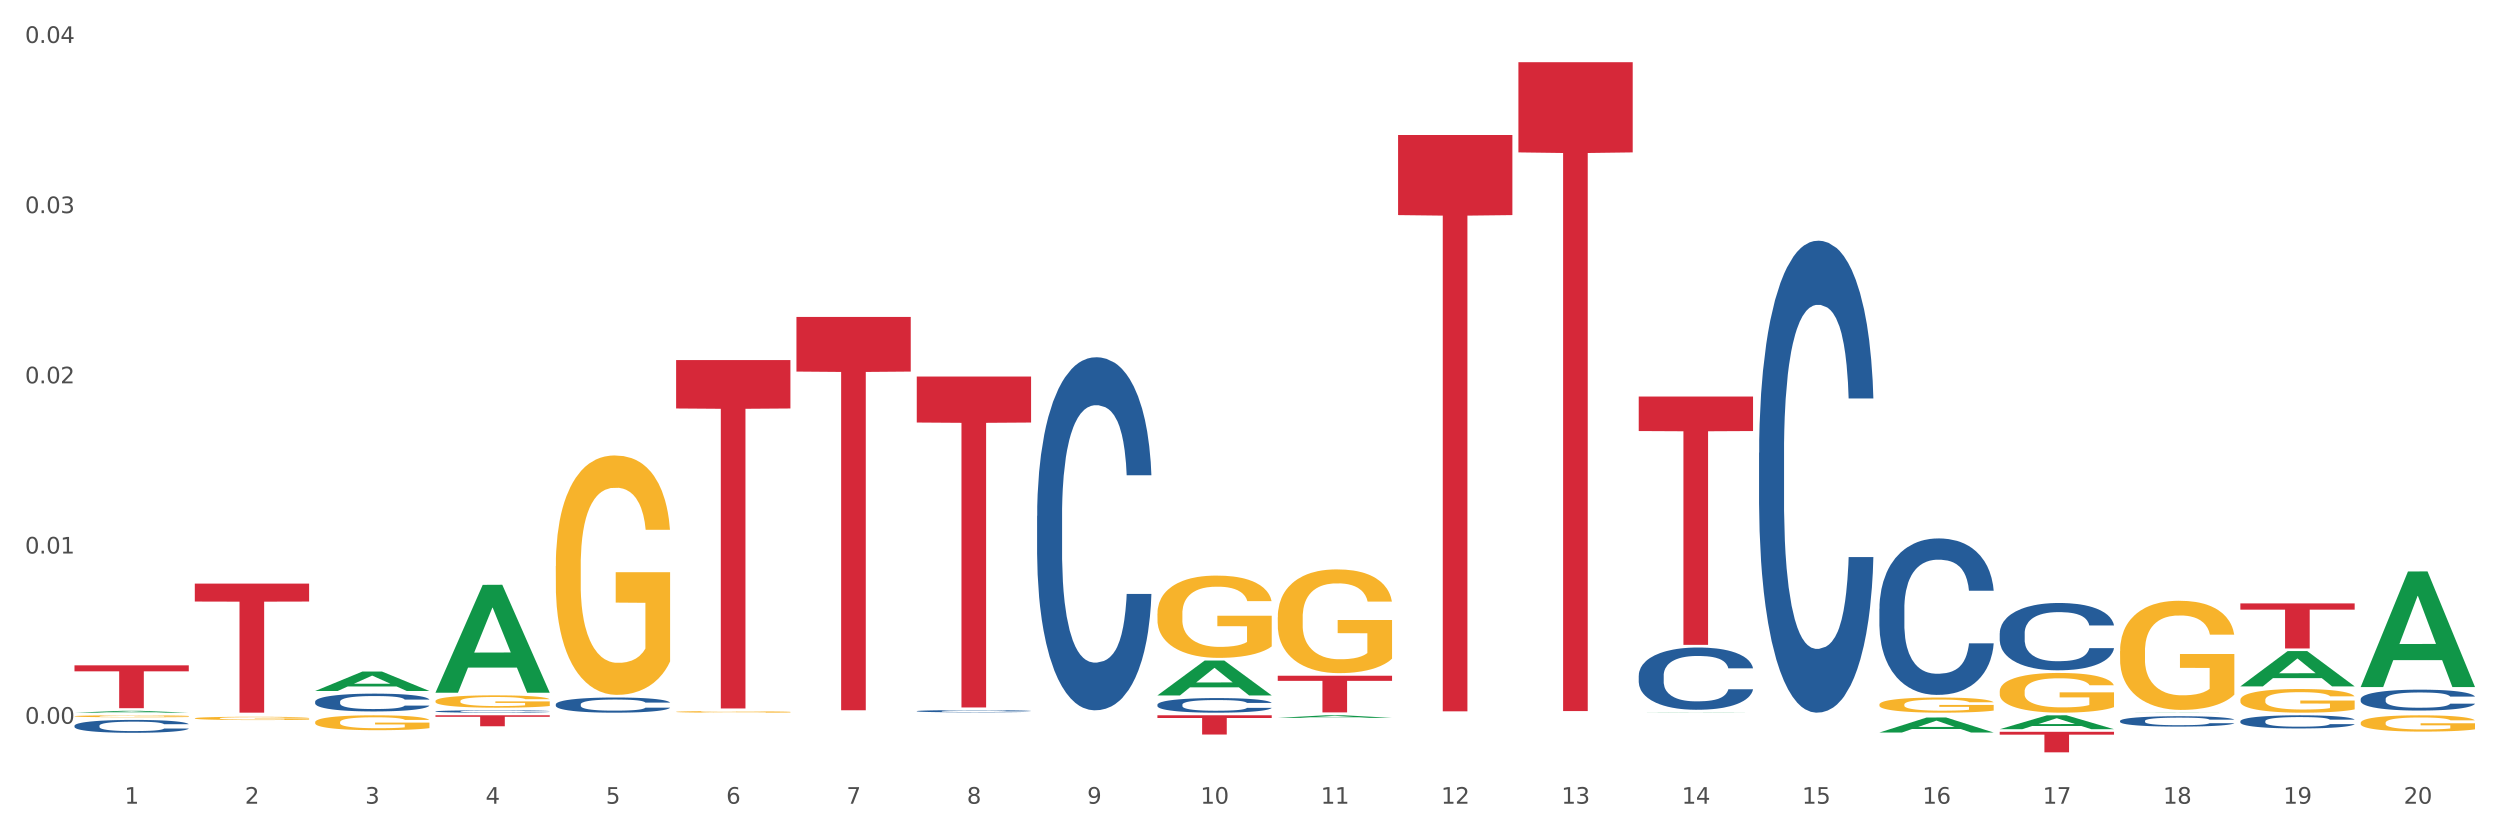 <?xml version="1.0" encoding="utf-8" standalone="no"?>
<!DOCTYPE svg PUBLIC "-//W3C//DTD SVG 1.1//EN"
  "http://www.w3.org/Graphics/SVG/1.1/DTD/svg11.dtd">
<svg xmlns:xlink="http://www.w3.org/1999/xlink" width="1080pt" height="360pt" viewBox="0 0 1080 360" xmlns="http://www.w3.org/2000/svg" version="1.1">
 <rect x="0" y="0" width="1080" height="360" fill="#333333" stroke="none"/>
 <defs>
  <style type="text/css">*{stroke-linejoin: round; stroke-linecap: butt}</style>
 </defs>
 <g id="figure_1">
  <g id="patch_1">
   <path d="M 0 360 
L 1080 360 
L 1080 0 
L 0 0 
z
" style="fill: #ffffff; stroke: #ffffff; stroke-linejoin: miter"/>
  </g>
  <g id="axes_1">
   <g id="matplotlib.axis_1">
    <g id="xtick_1">
     <g id="text_1">
      <!-- 1 -->
      <g style="fill: #4d4d4d" transform="translate(53.812 347.204) scale(0.096 -0.096)">
       <defs>
        <path id="DejaVuSans-31" d="M 794 531 
L 1825 531 
L 1825 4091 
L 703 3866 
L 703 4441 
L 1819 4666 
L 2450 4666 
L 2450 531 
L 3481 531 
L 3481 0 
L 794 0 
L 794 531 
z
" transform="scale(0.016)"/>
       </defs>
       <use xlink:href="#DejaVuSans-31"/>
      </g>
     </g>
    </g>
    <g id="xtick_2">
     <g id="text_2">
      <!-- 2 -->
      <g style="fill: #4d4d4d" transform="translate(105.793 347.204) scale(0.096 -0.096)">
       <defs>
        <path id="DejaVuSans-32" d="M 1228 531 
L 3431 531 
L 3431 0 
L 469 0 
L 469 531 
Q 828 903 1448 1529 
Q 2069 2156 2228 2338 
Q 2531 2678 2651 2914 
Q 2772 3150 2772 3378 
Q 2772 3750 2511 3984 
Q 2250 4219 1831 4219 
Q 1534 4219 1204 4116 
Q 875 4013 500 3803 
L 500 4441 
Q 881 4594 1212 4672 
Q 1544 4750 1819 4750 
Q 2544 4750 2975 4387 
Q 3406 4025 3406 3419 
Q 3406 3131 3298 2873 
Q 3191 2616 2906 2266 
Q 2828 2175 2409 1742 
Q 1991 1309 1228 531 
z
" transform="scale(0.016)"/>
       </defs>
       <use xlink:href="#DejaVuSans-32"/>
      </g>
     </g>
    </g>
    <g id="xtick_3">
     <g id="text_3">
      <!-- 3 -->
      <g style="fill: #4d4d4d" transform="translate(157.774 347.204) scale(0.096 -0.096)">
       <defs>
        <path id="DejaVuSans-33" d="M 2597 2516 
Q 3050 2419 3304 2112 
Q 3559 1806 3559 1356 
Q 3559 666 3084 287 
Q 2609 -91 1734 -91 
Q 1441 -91 1130 -33 
Q 819 25 488 141 
L 488 750 
Q 750 597 1062 519 
Q 1375 441 1716 441 
Q 2309 441 2620 675 
Q 2931 909 2931 1356 
Q 2931 1769 2642 2001 
Q 2353 2234 1838 2234 
L 1294 2234 
L 1294 2753 
L 1863 2753 
Q 2328 2753 2575 2939 
Q 2822 3125 2822 3475 
Q 2822 3834 2567 4026 
Q 2313 4219 1838 4219 
Q 1578 4219 1281 4162 
Q 984 4106 628 3988 
L 628 4550 
Q 988 4650 1302 4700 
Q 1616 4750 1894 4750 
Q 2613 4750 3031 4423 
Q 3450 4097 3450 3541 
Q 3450 3153 3228 2886 
Q 3006 2619 2597 2516 
z
" transform="scale(0.016)"/>
       </defs>
       <use xlink:href="#DejaVuSans-33"/>
      </g>
     </g>
    </g>
    <g id="xtick_4">
     <g id="text_4">
      <!-- 4 -->
      <g style="fill: #4d4d4d" transform="translate(209.756 347.204) scale(0.096 -0.096)">
       <defs>
        <path id="DejaVuSans-34" d="M 2419 4116 
L 825 1625 
L 2419 1625 
L 2419 4116 
z
M 2253 4666 
L 3047 4666 
L 3047 1625 
L 3713 1625 
L 3713 1100 
L 3047 1100 
L 3047 0 
L 2419 0 
L 2419 1100 
L 313 1100 
L 313 1709 
L 2253 4666 
z
" transform="scale(0.016)"/>
       </defs>
       <use xlink:href="#DejaVuSans-34"/>
      </g>
     </g>
    </g>
    <g id="xtick_5">
     <g id="text_5">
      <!-- 5 -->
      <g style="fill: #4d4d4d" transform="translate(261.737 347.204) scale(0.096 -0.096)">
       <defs>
        <path id="DejaVuSans-35" d="M 691 4666 
L 3169 4666 
L 3169 4134 
L 1269 4134 
L 1269 2991 
Q 1406 3038 1543 3061 
Q 1681 3084 1819 3084 
Q 2600 3084 3056 2656 
Q 3513 2228 3513 1497 
Q 3513 744 3044 326 
Q 2575 -91 1722 -91 
Q 1428 -91 1123 -41 
Q 819 9 494 109 
L 494 744 
Q 775 591 1075 516 
Q 1375 441 1709 441 
Q 2250 441 2565 725 
Q 2881 1009 2881 1497 
Q 2881 1984 2565 2268 
Q 2250 2553 1709 2553 
Q 1456 2553 1204 2497 
Q 953 2441 691 2322 
L 691 4666 
z
" transform="scale(0.016)"/>
       </defs>
       <use xlink:href="#DejaVuSans-35"/>
      </g>
     </g>
    </g>
    <g id="xtick_6">
     <g id="text_6">
      <!-- 6 -->
      <g style="fill: #4d4d4d" transform="translate(313.718 347.204) scale(0.096 -0.096)">
       <defs>
        <path id="DejaVuSans-36" d="M 2113 2584 
Q 1688 2584 1439 2293 
Q 1191 2003 1191 1497 
Q 1191 994 1439 701 
Q 1688 409 2113 409 
Q 2538 409 2786 701 
Q 3034 994 3034 1497 
Q 3034 2003 2786 2293 
Q 2538 2584 2113 2584 
z
M 3366 4563 
L 3366 3988 
Q 3128 4100 2886 4159 
Q 2644 4219 2406 4219 
Q 1781 4219 1451 3797 
Q 1122 3375 1075 2522 
Q 1259 2794 1537 2939 
Q 1816 3084 2150 3084 
Q 2853 3084 3261 2657 
Q 3669 2231 3669 1497 
Q 3669 778 3244 343 
Q 2819 -91 2113 -91 
Q 1303 -91 875 529 
Q 447 1150 447 2328 
Q 447 3434 972 4092 
Q 1497 4750 2381 4750 
Q 2619 4750 2861 4703 
Q 3103 4656 3366 4563 
z
" transform="scale(0.016)"/>
       </defs>
       <use xlink:href="#DejaVuSans-36"/>
      </g>
     </g>
    </g>
    <g id="xtick_7">
     <g id="text_7">
      <!-- 7 -->
      <g style="fill: #4d4d4d" transform="translate(365.699 347.204) scale(0.096 -0.096)">
       <defs>
        <path id="DejaVuSans-37" d="M 525 4666 
L 3525 4666 
L 3525 4397 
L 1831 0 
L 1172 0 
L 2766 4134 
L 525 4134 
L 525 4666 
z
" transform="scale(0.016)"/>
       </defs>
       <use xlink:href="#DejaVuSans-37"/>
      </g>
     </g>
    </g>
    <g id="xtick_8">
     <g id="text_8">
      <!-- 8 -->
      <g style="fill: #4d4d4d" transform="translate(417.68 347.204) scale(0.096 -0.096)">
       <defs>
        <path id="DejaVuSans-38" d="M 2034 2216 
Q 1584 2216 1326 1975 
Q 1069 1734 1069 1313 
Q 1069 891 1326 650 
Q 1584 409 2034 409 
Q 2484 409 2743 651 
Q 3003 894 3003 1313 
Q 3003 1734 2745 1975 
Q 2488 2216 2034 2216 
z
M 1403 2484 
Q 997 2584 770 2862 
Q 544 3141 544 3541 
Q 544 4100 942 4425 
Q 1341 4750 2034 4750 
Q 2731 4750 3128 4425 
Q 3525 4100 3525 3541 
Q 3525 3141 3298 2862 
Q 3072 2584 2669 2484 
Q 3125 2378 3379 2068 
Q 3634 1759 3634 1313 
Q 3634 634 3220 271 
Q 2806 -91 2034 -91 
Q 1263 -91 848 271 
Q 434 634 434 1313 
Q 434 1759 690 2068 
Q 947 2378 1403 2484 
z
M 1172 3481 
Q 1172 3119 1398 2916 
Q 1625 2713 2034 2713 
Q 2441 2713 2670 2916 
Q 2900 3119 2900 3481 
Q 2900 3844 2670 4047 
Q 2441 4250 2034 4250 
Q 1625 4250 1398 4047 
Q 1172 3844 1172 3481 
z
" transform="scale(0.016)"/>
       </defs>
       <use xlink:href="#DejaVuSans-38"/>
      </g>
     </g>
    </g>
    <g id="xtick_9">
     <g id="text_9">
      <!-- 9 -->
      <g style="fill: #4d4d4d" transform="translate(469.662 347.204) scale(0.096 -0.096)">
       <defs>
        <path id="DejaVuSans-39" d="M 703 97 
L 703 672 
Q 941 559 1184 500 
Q 1428 441 1663 441 
Q 2288 441 2617 861 
Q 2947 1281 2994 2138 
Q 2813 1869 2534 1725 
Q 2256 1581 1919 1581 
Q 1219 1581 811 2004 
Q 403 2428 403 3163 
Q 403 3881 828 4315 
Q 1253 4750 1959 4750 
Q 2769 4750 3195 4129 
Q 3622 3509 3622 2328 
Q 3622 1225 3098 567 
Q 2575 -91 1691 -91 
Q 1453 -91 1209 -44 
Q 966 3 703 97 
z
M 1959 2075 
Q 2384 2075 2632 2365 
Q 2881 2656 2881 3163 
Q 2881 3666 2632 3958 
Q 2384 4250 1959 4250 
Q 1534 4250 1286 3958 
Q 1038 3666 1038 3163 
Q 1038 2656 1286 2365 
Q 1534 2075 1959 2075 
z
" transform="scale(0.016)"/>
       </defs>
       <use xlink:href="#DejaVuSans-39"/>
      </g>
     </g>
    </g>
    <g id="xtick_10">
     <g id="text_10">
      <!-- 10 -->
      <g style="fill: #4d4d4d" transform="translate(518.589 347.204) scale(0.096 -0.096)">
       <defs>
        <path id="DejaVuSans-30" d="M 2034 4250 
Q 1547 4250 1301 3770 
Q 1056 3291 1056 2328 
Q 1056 1369 1301 889 
Q 1547 409 2034 409 
Q 2525 409 2770 889 
Q 3016 1369 3016 2328 
Q 3016 3291 2770 3770 
Q 2525 4250 2034 4250 
z
M 2034 4750 
Q 2819 4750 3233 4129 
Q 3647 3509 3647 2328 
Q 3647 1150 3233 529 
Q 2819 -91 2034 -91 
Q 1250 -91 836 529 
Q 422 1150 422 2328 
Q 422 3509 836 4129 
Q 1250 4750 2034 4750 
z
" transform="scale(0.016)"/>
       </defs>
       <use xlink:href="#DejaVuSans-31"/>
       <use xlink:href="#DejaVuSans-30" transform="translate(63.623 0)"/>
      </g>
     </g>
    </g>
    <g id="xtick_11">
     <g id="text_11">
      <!-- 11 -->
      <g style="fill: #4d4d4d" transform="translate(570.57 347.204) scale(0.096 -0.096)">
       <use xlink:href="#DejaVuSans-31"/>
       <use xlink:href="#DejaVuSans-31" transform="translate(63.623 0)"/>
      </g>
     </g>
    </g>
    <g id="xtick_12">
     <g id="text_12">
      <!-- 12 -->
      <g style="fill: #4d4d4d" transform="translate(622.551 347.204) scale(0.096 -0.096)">
       <use xlink:href="#DejaVuSans-31"/>
       <use xlink:href="#DejaVuSans-32" transform="translate(63.623 0)"/>
      </g>
     </g>
    </g>
    <g id="xtick_13">
     <g id="text_13">
      <!-- 13 -->
      <g style="fill: #4d4d4d" transform="translate(674.533 347.204) scale(0.096 -0.096)">
       <use xlink:href="#DejaVuSans-31"/>
       <use xlink:href="#DejaVuSans-33" transform="translate(63.623 0)"/>
      </g>
     </g>
    </g>
    <g id="xtick_14">
     <g id="text_14">
      <!-- 14 -->
      <g style="fill: #4d4d4d" transform="translate(726.514 347.204) scale(0.096 -0.096)">
       <use xlink:href="#DejaVuSans-31"/>
       <use xlink:href="#DejaVuSans-34" transform="translate(63.623 0)"/>
      </g>
     </g>
    </g>
    <g id="xtick_15">
     <g id="text_15">
      <!-- 15 -->
      <g style="fill: #4d4d4d" transform="translate(778.495 347.204) scale(0.096 -0.096)">
       <use xlink:href="#DejaVuSans-31"/>
       <use xlink:href="#DejaVuSans-35" transform="translate(63.623 0)"/>
      </g>
     </g>
    </g>
    <g id="xtick_16">
     <g id="text_16">
      <!-- 16 -->
      <g style="fill: #4d4d4d" transform="translate(830.476 347.204) scale(0.096 -0.096)">
       <use xlink:href="#DejaVuSans-31"/>
       <use xlink:href="#DejaVuSans-36" transform="translate(63.623 0)"/>
      </g>
     </g>
    </g>
    <g id="xtick_17">
     <g id="text_17">
      <!-- 17 -->
      <g style="fill: #4d4d4d" transform="translate(882.457 347.204) scale(0.096 -0.096)">
       <use xlink:href="#DejaVuSans-31"/>
       <use xlink:href="#DejaVuSans-37" transform="translate(63.623 0)"/>
      </g>
     </g>
    </g>
    <g id="xtick_18">
     <g id="text_18">
      <!-- 18 -->
      <g style="fill: #4d4d4d" transform="translate(934.439 347.204) scale(0.096 -0.096)">
       <use xlink:href="#DejaVuSans-31"/>
       <use xlink:href="#DejaVuSans-38" transform="translate(63.623 0)"/>
      </g>
     </g>
    </g>
    <g id="xtick_19">
     <g id="text_19">
      <!-- 19 -->
      <g style="fill: #4d4d4d" transform="translate(986.42 347.204) scale(0.096 -0.096)">
       <use xlink:href="#DejaVuSans-31"/>
       <use xlink:href="#DejaVuSans-39" transform="translate(63.623 0)"/>
      </g>
     </g>
    </g>
    <g id="xtick_20">
     <g id="text_20">
      <!-- 20 -->
      <g style="fill: #4d4d4d" transform="translate(1038.401 347.204) scale(0.096 -0.096)">
       <use xlink:href="#DejaVuSans-32"/>
       <use xlink:href="#DejaVuSans-30" transform="translate(63.623 0)"/>
      </g>
     </g>
    </g>
    <g id="xtick_21"/>
    <g id="xtick_22"/>
    <g id="xtick_23"/>
    <g id="xtick_24"/>
    <g id="xtick_25"/>
    <g id="xtick_26"/>
    <g id="xtick_27"/>
    <g id="xtick_28"/>
    <g id="xtick_29"/>
    <g id="xtick_30"/>
    <g id="xtick_31"/>
    <g id="xtick_32"/>
    <g id="xtick_33"/>
    <g id="xtick_34"/>
    <g id="xtick_35"/>
    <g id="xtick_36"/>
    <g id="xtick_37"/>
    <g id="xtick_38"/>
    <g id="xtick_39"/>
   </g>
   <g id="matplotlib.axis_2">
    <g id="ytick_1">
     <g id="text_21">
      <!-- 0.00 -->
      <g style="fill: #4d4d4d" transform="translate(10.8 312.655) scale(0.096 -0.096)">
       <defs>
        <path id="DejaVuSans-2e" d="M 684 794 
L 1344 794 
L 1344 0 
L 684 0 
L 684 794 
z
" transform="scale(0.016)"/>
       </defs>
       <use xlink:href="#DejaVuSans-30"/>
       <use xlink:href="#DejaVuSans-2e" transform="translate(63.623 0)"/>
       <use xlink:href="#DejaVuSans-30" transform="translate(95.41 0)"/>
       <use xlink:href="#DejaVuSans-30" transform="translate(159.033 0)"/>
      </g>
     </g>
    </g>
    <g id="ytick_2">
     <g id="text_22">
      <!-- 0.01 -->
      <g style="fill: #4d4d4d" transform="translate(10.8 239.128) scale(0.096 -0.096)">
       <use xlink:href="#DejaVuSans-30"/>
       <use xlink:href="#DejaVuSans-2e" transform="translate(63.623 0)"/>
       <use xlink:href="#DejaVuSans-30" transform="translate(95.41 0)"/>
       <use xlink:href="#DejaVuSans-31" transform="translate(159.033 0)"/>
      </g>
     </g>
    </g>
    <g id="ytick_3">
     <g id="text_23">
      <!-- 0.02 -->
      <g style="fill: #4d4d4d" transform="translate(10.8 165.601) scale(0.096 -0.096)">
       <use xlink:href="#DejaVuSans-30"/>
       <use xlink:href="#DejaVuSans-2e" transform="translate(63.623 0)"/>
       <use xlink:href="#DejaVuSans-30" transform="translate(95.41 0)"/>
       <use xlink:href="#DejaVuSans-32" transform="translate(159.033 0)"/>
      </g>
     </g>
    </g>
    <g id="ytick_4">
     <g id="text_24">
      <!-- 0.03 -->
      <g style="fill: #4d4d4d" transform="translate(10.8 92.074) scale(0.096 -0.096)">
       <use xlink:href="#DejaVuSans-30"/>
       <use xlink:href="#DejaVuSans-2e" transform="translate(63.623 0)"/>
       <use xlink:href="#DejaVuSans-30" transform="translate(95.41 0)"/>
       <use xlink:href="#DejaVuSans-33" transform="translate(159.033 0)"/>
      </g>
     </g>
    </g>
    <g id="ytick_5">
     <g id="text_25">
      <!-- 0.04 -->
      <g style="fill: #4d4d4d" transform="translate(10.8 18.547) scale(0.096 -0.096)">
       <use xlink:href="#DejaVuSans-30"/>
       <use xlink:href="#DejaVuSans-2e" transform="translate(63.623 0)"/>
       <use xlink:href="#DejaVuSans-30" transform="translate(95.41 0)"/>
       <use xlink:href="#DejaVuSans-34" transform="translate(159.033 0)"/>
      </g>
     </g>
    </g>
    <g id="ytick_6"/>
    <g id="ytick_7"/>
    <g id="ytick_8"/>
    <g id="ytick_9"/>
   </g>
   <g id="PolyCollection_1">
    <path d="M 32.175 307.878 
L 32.226 307.877 
L 52.59 307.079 
L 61.041 307.079 
L 81.557 307.879 
L 71.783 307.879 
L 67.353 307.693 
L 46.328 307.693 
L 46.175 307.696 
L 41.899 307.879 
L 32.175 307.879 
L 32.175 307.878 
L 48.975 307.581 
L 64.706 307.581 
L 56.917 307.249 
L 56.815 307.248 
L 56.713 307.25 
L 48.924 307.581 
L 48.975 307.581 
L 32.175 307.878 
z
" clip-path="url(#p1a1fd25e54)" style="fill: #109648"/>
    <path d="M 136.137 298.501 
L 136.188 298.493 
L 156.552 290.107 
L 165.003 290.099 
L 185.52 298.517 
L 175.745 298.517 
L 171.316 296.557 
L 150.29 296.557 
L 150.137 296.588 
L 145.861 298.517 
L 136.137 298.517 
L 136.137 298.501 
L 152.938 295.387 
L 168.669 295.379 
L 160.879 291.893 
L 160.778 291.877 
L 160.676 291.901 
L 152.887 295.379 
L 152.938 295.387 
L 136.137 298.501 
z
" clip-path="url(#p1a1fd25e54)" style="fill: #109648"/>
    <path d="M 863.874 316.15 
L 913.256 316.15 
L 913.256 317.381 
L 893.831 317.389 
L 893.831 325.003 
L 883.182 325.003 
L 883.182 317.389 
L 863.874 317.381 
L 863.874 316.159 
L 863.874 316.15 
z
" clip-path="url(#p1a1fd25e54)" style="fill: #d62839"/>
    <path d="M 967.837 260.663 
L 1017.219 260.663 
L 1017.219 263.368 
L 997.794 263.387 
L 997.794 280.133 
L 987.145 280.133 
L 987.145 263.387 
L 967.837 263.368 
L 967.837 260.681 
L 967.837 260.663 
z
" clip-path="url(#p1a1fd25e54)" style="fill: #d62839"/>
    <path d="M 32.175 287.435 
L 81.557 287.435 
L 81.557 290.008 
L 62.132 290.025 
L 62.132 305.95 
L 51.483 305.95 
L 51.483 290.025 
L 32.175 290.008 
L 32.175 287.452 
L 32.175 287.435 
z
" clip-path="url(#p1a1fd25e54)" style="fill: #d62839"/>
    <path d="M 84.156 252.119 
L 133.538 252.119 
L 133.538 259.868 
L 114.113 259.92 
L 114.113 307.879 
L 103.464 307.879 
L 103.464 259.92 
L 84.156 259.868 
L 84.156 252.171 
L 84.156 252.119 
z
" clip-path="url(#p1a1fd25e54)" style="fill: #d62839"/>
    <path d="M 188.119 309.008 
L 237.501 309.008 
L 237.501 309.665 
L 218.076 309.669 
L 218.076 313.735 
L 207.427 313.735 
L 207.427 309.669 
L 188.119 309.665 
L 188.119 309.012 
L 188.119 309.008 
z
" clip-path="url(#p1a1fd25e54)" style="fill: #d62839"/>
    <path d="M 707.931 171.294 
L 757.313 171.294 
L 757.313 186.206 
L 737.888 186.306 
L 737.888 278.594 
L 727.239 278.594 
L 727.239 186.306 
L 707.931 186.206 
L 707.931 171.395 
L 707.931 171.294 
z
" clip-path="url(#p1a1fd25e54)" style="fill: #d62839"/>
    <path d="M 603.968 58.32 
L 653.35 58.32 
L 653.35 92.918 
L 633.925 93.152 
L 633.925 307.285 
L 623.276 307.285 
L 623.276 93.152 
L 603.968 92.918 
L 603.968 58.554 
L 603.968 58.32 
z
" clip-path="url(#p1a1fd25e54)" style="fill: #d62839"/>
    <path d="M 655.949 26.883 
L 705.332 26.883 
L 705.332 65.834 
L 685.906 66.097 
L 685.906 307.167 
L 675.258 307.167 
L 675.258 66.097 
L 655.949 65.834 
L 655.949 27.147 
L 655.949 26.883 
z
" clip-path="url(#p1a1fd25e54)" style="fill: #d62839"/>
    <path d="M 551.987 291.931 
L 601.369 291.931 
L 601.369 294.131 
L 581.944 294.146 
L 581.944 307.764 
L 571.295 307.764 
L 571.295 294.146 
L 551.987 294.131 
L 551.987 291.946 
L 551.987 291.931 
z
" clip-path="url(#p1a1fd25e54)" style="fill: #d62839"/>
    <path d="M 500.006 309.008 
L 549.388 309.008 
L 549.388 310.163 
L 529.963 310.171 
L 529.963 317.322 
L 519.314 317.322 
L 519.314 310.171 
L 500.006 310.163 
L 500.006 309.015 
L 500.006 309.008 
z
" clip-path="url(#p1a1fd25e54)" style="fill: #d62839"/>
    <path d="M 344.062 136.906 
L 393.444 136.906 
L 393.444 160.521 
L 374.019 160.681 
L 374.019 306.842 
L 363.37 306.842 
L 363.37 160.681 
L 344.062 160.521 
L 344.062 137.065 
L 344.062 136.906 
z
" clip-path="url(#p1a1fd25e54)" style="fill: #d62839"/>
    <path d="M 396.043 162.667 
L 445.426 162.667 
L 445.426 182.534 
L 426 182.668 
L 426 305.63 
L 415.352 305.63 
L 415.352 182.668 
L 396.043 182.534 
L 396.043 162.801 
L 396.043 162.667 
z
" clip-path="url(#p1a1fd25e54)" style="fill: #d62839"/>
    <path d="M 292.081 155.547 
L 341.463 155.547 
L 341.463 176.464 
L 322.038 176.605 
L 322.038 306.067 
L 311.389 306.067 
L 311.389 176.605 
L 292.081 176.464 
L 292.081 155.688 
L 292.081 155.547 
z
" clip-path="url(#p1a1fd25e54)" style="fill: #d62839"/>
    <path d="M 811.893 304.358 
L 811.951 304.352 
L 811.951 304.137 
L 812.068 303.951 
L 812.651 303.503 
L 813.526 303.132 
L 814.167 302.935 
L 814.808 302.773 
L 815.566 302.612 
L 816.499 302.445 
L 818.19 302.2 
L 819.239 302.074 
L 820.522 301.942 
L 822.854 301.751 
L 824.545 301.644 
L 826.294 301.554 
L 829.151 301.446 
L 831.016 301.398 
L 832.999 301.363 
L 835.389 301.339 
L 837.196 301.333 
L 841.161 301.351 
L 844.542 301.404 
L 846.175 301.446 
L 848.274 301.518 
L 849.381 301.566 
L 851.189 301.661 
L 853.055 301.787 
L 854.337 301.895 
L 856.261 302.098 
L 857.719 302.301 
L 859.06 302.552 
L 859.759 302.726 
L 860.284 302.887 
L 860.75 303.072 
L 861.217 303.365 
L 850.722 303.365 
L 850.314 303.156 
L 849.673 302.959 
L 848.74 302.767 
L 847.924 302.648 
L 846.525 302.498 
L 845.242 302.403 
L 843.901 302.331 
L 842.269 302.271 
L 840.986 302.241 
L 839.179 302.217 
L 835.622 302.223 
L 833.232 302.271 
L 831.599 302.331 
L 830.55 302.385 
L 829.617 302.445 
L 828.568 302.528 
L 827.343 302.654 
L 826.469 302.767 
L 825.594 302.911 
L 824.894 303.054 
L 824.253 303.222 
L 823.728 303.401 
L 823.32 303.587 
L 822.971 303.814 
L 822.679 304.19 
L 822.679 305.009 
L 822.796 305.195 
L 823.087 305.44 
L 823.437 305.625 
L 824.02 305.846 
L 824.545 305.996 
L 825.536 306.211 
L 826.644 306.39 
L 827.518 306.504 
L 828.393 306.6 
L 829.908 306.731 
L 831.599 306.839 
L 833.057 306.905 
L 835.039 306.964 
L 836.38 306.988 
L 837.546 307 
L 840.403 307 
L 842.444 306.982 
L 844.717 306.94 
L 846.466 306.887 
L 847.924 306.821 
L 849.556 306.713 
L 850.606 306.612 
L 850.606 305.362 
L 837.779 305.356 
L 837.779 304.525 
L 861.275 304.525 
L 861.275 306.964 
L 860.284 307.09 
L 859.176 307.204 
L 858.01 307.305 
L 856.261 307.431 
L 854.162 307.55 
L 852.297 307.634 
L 850.314 307.706 
L 847.982 307.771 
L 844.951 307.831 
L 843.085 307.855 
L 840.753 307.873 
L 838.013 307.879 
L 835.622 307.867 
L 833.29 307.837 
L 830.841 307.783 
L 828.451 307.706 
L 826.644 307.628 
L 824.836 307.532 
L 822.912 307.407 
L 821.396 307.287 
L 820.23 307.18 
L 818.948 307.042 
L 817.548 306.863 
L 816.499 306.701 
L 815.566 306.534 
L 814.575 306.319 
L 813.875 306.133 
L 813.176 305.9 
L 812.768 305.727 
L 812.301 305.458 
L 811.951 305.081 
L 811.893 304.358 
z
" clip-path="url(#p1a1fd25e54)" style="fill: #f7b32b"/>
    <path d="M 240.1 244.552 
L 240.158 244.457 
L 240.158 241.057 
L 240.275 238.128 
L 240.858 231.043 
L 241.732 225.186 
L 242.374 222.069 
L 243.015 219.519 
L 243.773 216.968 
L 244.706 214.323 
L 246.396 210.45 
L 247.446 208.466 
L 248.729 206.388 
L 251.061 203.365 
L 252.751 201.665 
L 254.501 200.248 
L 257.357 198.547 
L 259.223 197.791 
L 261.205 197.225 
L 263.596 196.847 
L 265.403 196.752 
L 269.368 197.036 
L 272.749 197.886 
L 274.382 198.547 
L 276.481 199.681 
L 277.588 200.437 
L 279.396 201.948 
L 281.261 203.932 
L 282.544 205.632 
L 284.468 208.844 
L 285.926 212.056 
L 287.266 216.023 
L 287.966 218.763 
L 288.491 221.313 
L 288.957 224.242 
L 289.424 228.871 
L 278.929 228.871 
L 278.521 225.564 
L 277.88 222.447 
L 276.947 219.424 
L 276.131 217.535 
L 274.731 215.173 
L 273.449 213.662 
L 272.108 212.528 
L 270.475 211.583 
L 269.193 211.111 
L 267.385 210.733 
L 263.829 210.828 
L 261.438 211.583 
L 259.806 212.528 
L 258.757 213.378 
L 257.824 214.323 
L 256.774 215.645 
L 255.55 217.629 
L 254.675 219.424 
L 253.801 221.691 
L 253.101 223.958 
L 252.46 226.603 
L 251.935 229.437 
L 251.527 232.366 
L 251.177 235.956 
L 250.886 241.907 
L 250.886 254.849 
L 251.002 257.777 
L 251.294 261.65 
L 251.644 264.579 
L 252.227 268.074 
L 252.751 270.435 
L 253.743 273.836 
L 254.85 276.67 
L 255.725 278.465 
L 256.599 279.977 
L 258.115 282.055 
L 259.806 283.755 
L 261.264 284.794 
L 263.246 285.739 
L 264.587 286.117 
L 265.753 286.306 
L 268.61 286.306 
L 270.65 286.022 
L 272.924 285.361 
L 274.673 284.511 
L 276.131 283.472 
L 277.763 281.771 
L 278.813 280.165 
L 278.813 260.422 
L 265.986 260.328 
L 265.986 247.197 
L 289.482 247.197 
L 289.482 285.739 
L 288.491 287.723 
L 287.383 289.518 
L 286.217 291.123 
L 284.468 293.107 
L 282.369 294.997 
L 280.503 296.319 
L 278.521 297.453 
L 276.189 298.492 
L 273.157 299.436 
L 271.292 299.814 
L 268.96 300.098 
L 266.219 300.192 
L 263.829 300.003 
L 261.497 299.531 
L 259.048 298.681 
L 256.658 297.453 
L 254.85 296.225 
L 253.043 294.713 
L 251.119 292.729 
L 249.603 290.84 
L 248.437 289.14 
L 247.154 286.967 
L 245.755 284.133 
L 244.706 281.582 
L 243.773 278.937 
L 242.782 275.537 
L 242.082 272.608 
L 241.382 268.924 
L 240.974 266.185 
L 240.508 261.934 
L 240.158 255.982 
L 240.1 244.552 
z
" clip-path="url(#p1a1fd25e54)" style="fill: #f7b32b"/>
    <path d="M 292.081 307.511 
L 292.139 307.511 
L 292.139 307.488 
L 292.256 307.469 
L 292.839 307.422 
L 293.713 307.383 
L 294.355 307.363 
L 294.996 307.346 
L 295.754 307.329 
L 296.687 307.311 
L 298.378 307.286 
L 299.427 307.273 
L 300.71 307.259 
L 303.042 307.239 
L 304.733 307.228 
L 306.482 307.218 
L 309.339 307.207 
L 311.204 307.202 
L 313.186 307.198 
L 315.577 307.196 
L 317.384 307.195 
L 321.349 307.197 
L 324.73 307.203 
L 326.363 307.207 
L 328.462 307.215 
L 329.569 307.22 
L 331.377 307.23 
L 333.243 307.243 
L 334.525 307.254 
L 336.449 307.275 
L 337.907 307.296 
L 339.248 307.323 
L 339.947 307.341 
L 340.472 307.358 
L 340.938 307.377 
L 341.405 307.408 
L 330.91 307.408 
L 330.502 307.386 
L 329.861 307.365 
L 328.928 307.345 
L 328.112 307.333 
L 326.713 307.317 
L 325.43 307.307 
L 324.089 307.299 
L 322.457 307.293 
L 321.174 307.29 
L 319.367 307.288 
L 315.81 307.288 
L 313.42 307.293 
L 311.787 307.299 
L 310.738 307.305 
L 309.805 307.311 
L 308.756 307.32 
L 307.531 307.333 
L 306.657 307.345 
L 305.782 307.36 
L 305.082 307.375 
L 304.441 307.393 
L 303.916 307.411 
L 303.508 307.431 
L 303.158 307.454 
L 302.867 307.494 
L 302.867 307.579 
L 302.984 307.599 
L 303.275 307.624 
L 303.625 307.644 
L 304.208 307.667 
L 304.733 307.682 
L 305.724 307.705 
L 306.832 307.724 
L 307.706 307.735 
L 308.581 307.745 
L 310.096 307.759 
L 311.787 307.77 
L 313.245 307.777 
L 315.227 307.784 
L 316.568 307.786 
L 317.734 307.787 
L 320.591 307.787 
L 322.631 307.785 
L 324.905 307.781 
L 326.654 307.775 
L 328.112 307.769 
L 329.744 307.757 
L 330.794 307.747 
L 330.794 307.616 
L 317.967 307.616 
L 317.967 307.529 
L 341.463 307.529 
L 341.463 307.784 
L 340.472 307.797 
L 339.364 307.808 
L 338.198 307.819 
L 336.449 307.832 
L 334.35 307.845 
L 332.485 307.853 
L 330.502 307.861 
L 328.17 307.868 
L 325.138 307.874 
L 323.273 307.877 
L 320.941 307.878 
L 318.2 307.879 
L 315.81 307.878 
L 313.478 307.875 
L 311.029 307.869 
L 308.639 307.861 
L 306.832 307.853 
L 305.024 307.843 
L 303.1 307.83 
L 301.584 307.817 
L 300.418 307.806 
L 299.136 307.792 
L 297.736 307.773 
L 296.687 307.756 
L 295.754 307.739 
L 294.763 307.716 
L 294.063 307.697 
L 293.364 307.672 
L 292.956 307.654 
L 292.489 307.626 
L 292.139 307.587 
L 292.081 307.511 
z
" clip-path="url(#p1a1fd25e54)" style="fill: #f7b32b"/>
    <path d="M 500.006 265.085 
L 500.064 265.052 
L 500.064 263.883 
L 500.181 262.876 
L 500.764 260.441 
L 501.638 258.428 
L 502.28 257.356 
L 502.921 256.479 
L 503.679 255.602 
L 504.612 254.693 
L 506.302 253.362 
L 507.352 252.68 
L 508.635 251.965 
L 510.967 250.926 
L 512.657 250.342 
L 514.407 249.855 
L 517.263 249.27 
L 519.129 249.01 
L 521.111 248.815 
L 523.502 248.685 
L 525.309 248.653 
L 529.274 248.75 
L 532.655 249.043 
L 534.288 249.27 
L 536.387 249.66 
L 537.494 249.919 
L 539.302 250.439 
L 541.167 251.121 
L 542.45 251.706 
L 544.374 252.81 
L 545.832 253.914 
L 547.172 255.278 
L 547.872 256.219 
L 548.397 257.096 
L 548.863 258.103 
L 549.33 259.694 
L 538.835 259.694 
L 538.427 258.557 
L 537.786 257.486 
L 536.853 256.447 
L 536.037 255.797 
L 534.637 254.985 
L 533.355 254.466 
L 532.014 254.076 
L 530.381 253.751 
L 529.099 253.589 
L 527.291 253.459 
L 523.735 253.492 
L 521.345 253.751 
L 519.712 254.076 
L 518.663 254.368 
L 517.73 254.693 
L 516.68 255.148 
L 515.456 255.83 
L 514.581 256.447 
L 513.707 257.226 
L 513.007 258.005 
L 512.366 258.915 
L 511.841 259.889 
L 511.433 260.896 
L 511.083 262.13 
L 510.792 264.175 
L 510.792 268.624 
L 510.908 269.631 
L 511.2 270.962 
L 511.55 271.969 
L 512.133 273.171 
L 512.657 273.982 
L 513.649 275.151 
L 514.756 276.126 
L 515.631 276.743 
L 516.505 277.262 
L 518.021 277.977 
L 519.712 278.561 
L 521.17 278.918 
L 523.152 279.243 
L 524.493 279.373 
L 525.659 279.438 
L 528.516 279.438 
L 530.556 279.341 
L 532.83 279.113 
L 534.579 278.821 
L 536.037 278.464 
L 537.669 277.879 
L 538.719 277.327 
L 538.719 270.54 
L 525.892 270.508 
L 525.892 265.994 
L 549.388 265.994 
L 549.388 279.243 
L 548.397 279.925 
L 547.289 280.542 
L 546.123 281.094 
L 544.374 281.776 
L 542.275 282.426 
L 540.409 282.88 
L 538.427 283.27 
L 536.095 283.627 
L 533.063 283.952 
L 531.198 284.082 
L 528.866 284.179 
L 526.125 284.212 
L 523.735 284.147 
L 521.403 283.984 
L 518.954 283.692 
L 516.564 283.27 
L 514.756 282.848 
L 512.949 282.328 
L 511.025 281.646 
L 509.509 280.997 
L 508.343 280.412 
L 507.06 279.665 
L 505.661 278.691 
L 504.612 277.814 
L 503.679 276.905 
L 502.688 275.736 
L 501.988 274.729 
L 501.288 273.463 
L 500.88 272.521 
L 500.414 271.06 
L 500.064 269.014 
L 500.006 265.085 
z
" clip-path="url(#p1a1fd25e54)" style="fill: #f7b32b"/>
    <path d="M 551.987 310.12 
L 552.038 310.119 
L 572.402 309.009 
L 580.853 309.008 
L 601.369 310.122 
L 591.595 310.122 
L 587.165 309.863 
L 566.14 309.863 
L 565.987 309.867 
L 561.711 310.122 
L 551.987 310.122 
L 551.987 310.12 
L 568.787 309.708 
L 584.518 309.707 
L 576.729 309.245 
L 576.627 309.243 
L 576.525 309.246 
L 568.736 309.707 
L 568.787 309.708 
L 551.987 310.12 
z
" clip-path="url(#p1a1fd25e54)" style="fill: #109648"/>
    <path d="M 811.893 316.443 
L 811.944 316.437 
L 832.308 309.963 
L 840.759 309.957 
L 861.275 316.456 
L 851.501 316.456 
L 847.071 314.942 
L 826.046 314.942 
L 825.893 314.967 
L 821.617 316.456 
L 811.893 316.456 
L 811.893 316.443 
L 828.693 314.039 
L 844.424 314.033 
L 836.635 311.342 
L 836.533 311.33 
L 836.431 311.348 
L 828.642 314.033 
L 828.693 314.039 
L 811.893 316.443 
z
" clip-path="url(#p1a1fd25e54)" style="fill: #109648"/>
    <path d="M 863.874 315.011 
L 863.925 315.005 
L 884.289 309.013 
L 892.74 309.008 
L 913.256 315.022 
L 903.482 315.022 
L 899.053 313.621 
L 878.027 313.621 
L 877.874 313.644 
L 873.598 315.022 
L 863.874 315.022 
L 863.874 315.011 
L 880.674 312.786 
L 896.405 312.78 
L 888.616 310.29 
L 888.514 310.278 
L 888.413 310.295 
L 880.623 312.78 
L 880.674 312.786 
L 863.874 315.011 
z
" clip-path="url(#p1a1fd25e54)" style="fill: #109648"/>
    <path d="M 967.837 296.488 
L 967.888 296.474 
L 988.251 281.276 
L 996.702 281.261 
L 1017.219 296.517 
L 1007.444 296.517 
L 1003.015 292.964 
L 981.989 292.964 
L 981.837 293.022 
L 977.56 296.517 
L 967.837 296.517 
L 967.837 296.488 
L 984.637 290.844 
L 1000.368 290.83 
L 992.579 284.513 
L 992.477 284.484 
L 992.375 284.527 
L 984.586 290.83 
L 984.637 290.844 
L 967.837 296.488 
z
" clip-path="url(#p1a1fd25e54)" style="fill: #109648"/>
    <path d="M 915.855 307.879 
L 915.906 307.879 
L 936.27 307.812 
L 944.721 307.812 
L 965.238 307.879 
L 955.463 307.879 
L 951.034 307.864 
L 930.008 307.864 
L 929.856 307.864 
L 925.579 307.879 
L 915.855 307.879 
L 915.855 307.879 
L 932.656 307.854 
L 948.387 307.854 
L 940.597 307.826 
L 940.496 307.826 
L 940.394 307.827 
L 932.605 307.854 
L 932.656 307.854 
L 915.855 307.879 
z
" clip-path="url(#p1a1fd25e54)" style="fill: #109648"/>
    <path d="M 500.006 300.406 
L 500.057 300.391 
L 520.421 285.354 
L 528.871 285.34 
L 549.388 300.434 
L 539.613 300.434 
L 535.184 296.919 
L 514.159 296.919 
L 514.006 296.976 
L 509.73 300.434 
L 500.006 300.434 
L 500.006 300.406 
L 516.806 294.822 
L 532.537 294.807 
L 524.748 288.557 
L 524.646 288.529 
L 524.544 288.571 
L 516.755 294.807 
L 516.806 294.822 
L 500.006 300.406 
z
" clip-path="url(#p1a1fd25e54)" style="fill: #109648"/>
    <path d="M 188.119 299.172 
L 188.17 299.128 
L 208.533 252.657 
L 216.984 252.613 
L 237.501 299.26 
L 227.726 299.26 
L 223.297 288.397 
L 202.271 288.397 
L 202.119 288.572 
L 197.842 299.26 
L 188.119 299.26 
L 188.119 299.172 
L 204.919 281.915 
L 220.65 281.871 
L 212.861 262.556 
L 212.759 262.468 
L 212.657 262.599 
L 204.868 281.871 
L 204.919 281.915 
L 188.119 299.172 
z
" clip-path="url(#p1a1fd25e54)" style="fill: #109648"/>
    <path d="M 707.931 307.879 
L 707.982 307.879 
L 728.345 307.752 
L 736.796 307.752 
L 757.313 307.879 
L 747.538 307.879 
L 743.109 307.849 
L 722.083 307.849 
L 721.931 307.85 
L 717.654 307.879 
L 707.931 307.879 
L 707.931 307.879 
L 724.731 307.832 
L 740.462 307.832 
L 732.673 307.779 
L 732.571 307.779 
L 732.469 307.779 
L 724.68 307.832 
L 724.731 307.832 
L 707.931 307.879 
z
" clip-path="url(#p1a1fd25e54)" style="fill: #109648"/>
    <path d="M 1019.818 296.705 
L 1019.869 296.658 
L 1040.233 246.887 
L 1048.684 246.84 
L 1069.2 296.799 
L 1059.425 296.799 
L 1054.996 285.166 
L 1033.971 285.166 
L 1033.818 285.353 
L 1029.542 296.799 
L 1019.818 296.799 
L 1019.818 296.705 
L 1036.618 278.223 
L 1052.349 278.176 
L 1044.56 257.489 
L 1044.458 257.395 
L 1044.356 257.536 
L 1036.567 278.176 
L 1036.618 278.223 
L 1019.818 296.705 
z
" clip-path="url(#p1a1fd25e54)" style="fill: #109648"/>
    <path d="M 1019.818 312.266 
L 1019.876 312.259 
L 1019.876 312.028 
L 1019.993 311.828 
L 1020.576 311.345 
L 1021.45 310.946 
L 1022.092 310.733 
L 1022.733 310.559 
L 1023.491 310.386 
L 1024.424 310.205 
L 1026.115 309.941 
L 1027.164 309.806 
L 1028.447 309.664 
L 1030.779 309.458 
L 1032.469 309.342 
L 1034.219 309.246 
L 1037.075 309.13 
L 1038.941 309.078 
L 1040.923 309.04 
L 1043.314 309.014 
L 1045.121 309.008 
L 1049.086 309.027 
L 1052.467 309.085 
L 1054.1 309.13 
L 1056.199 309.207 
L 1057.306 309.259 
L 1059.114 309.362 
L 1060.979 309.497 
L 1062.262 309.613 
L 1064.186 309.832 
L 1065.644 310.051 
L 1066.985 310.321 
L 1067.684 310.508 
L 1068.209 310.682 
L 1068.675 310.881 
L 1069.142 311.197 
L 1058.647 311.197 
L 1058.239 310.971 
L 1057.598 310.759 
L 1056.665 310.553 
L 1055.849 310.424 
L 1054.449 310.263 
L 1053.167 310.16 
L 1051.826 310.083 
L 1050.193 310.019 
L 1048.911 309.986 
L 1047.103 309.961 
L 1043.547 309.967 
L 1041.157 310.019 
L 1039.524 310.083 
L 1038.475 310.141 
L 1037.542 310.205 
L 1036.492 310.295 
L 1035.268 310.431 
L 1034.393 310.553 
L 1033.519 310.707 
L 1032.819 310.862 
L 1032.178 311.042 
L 1031.653 311.236 
L 1031.245 311.435 
L 1030.895 311.68 
L 1030.604 312.085 
L 1030.604 312.968 
L 1030.72 313.167 
L 1031.012 313.431 
L 1031.362 313.631 
L 1031.945 313.869 
L 1032.469 314.03 
L 1033.461 314.262 
L 1034.568 314.455 
L 1035.443 314.577 
L 1036.317 314.68 
L 1037.833 314.822 
L 1039.524 314.938 
L 1040.982 315.009 
L 1042.964 315.073 
L 1044.305 315.099 
L 1045.471 315.112 
L 1048.328 315.112 
L 1050.368 315.093 
L 1052.642 315.047 
L 1054.391 314.99 
L 1055.849 314.919 
L 1057.481 314.803 
L 1058.531 314.693 
L 1058.531 313.348 
L 1045.704 313.341 
L 1045.704 312.446 
L 1069.2 312.446 
L 1069.2 315.073 
L 1068.209 315.208 
L 1067.101 315.331 
L 1065.935 315.44 
L 1064.186 315.575 
L 1062.087 315.704 
L 1060.221 315.794 
L 1058.239 315.872 
L 1055.907 315.942 
L 1052.875 316.007 
L 1051.01 316.033 
L 1048.678 316.052 
L 1045.937 316.058 
L 1043.547 316.046 
L 1041.215 316.013 
L 1038.766 315.955 
L 1036.376 315.872 
L 1034.568 315.788 
L 1032.761 315.685 
L 1030.837 315.55 
L 1029.321 315.421 
L 1028.155 315.305 
L 1026.872 315.157 
L 1025.473 314.964 
L 1024.424 314.79 
L 1023.491 314.61 
L 1022.5 314.378 
L 1021.8 314.178 
L 1021.101 313.927 
L 1020.692 313.74 
L 1020.226 313.451 
L 1019.876 313.045 
L 1019.818 312.266 
z
" clip-path="url(#p1a1fd25e54)" style="fill: #f7b32b"/>
    <path d="M 863.874 298.644 
L 863.933 298.628 
L 863.933 298.064 
L 864.049 297.578 
L 864.632 296.402 
L 865.507 295.429 
L 866.148 294.912 
L 866.789 294.489 
L 867.547 294.065 
L 868.48 293.626 
L 870.171 292.983 
L 871.22 292.654 
L 872.503 292.309 
L 874.835 291.807 
L 876.526 291.525 
L 878.275 291.29 
L 881.132 291.008 
L 882.997 290.882 
L 884.98 290.788 
L 887.37 290.726 
L 889.177 290.71 
L 893.142 290.757 
L 896.524 290.898 
L 898.156 291.008 
L 900.255 291.196 
L 901.363 291.321 
L 903.17 291.572 
L 905.036 291.901 
L 906.318 292.184 
L 908.242 292.717 
L 909.7 293.25 
L 911.041 293.908 
L 911.741 294.363 
L 912.265 294.787 
L 912.732 295.273 
L 913.198 296.041 
L 902.704 296.041 
L 902.296 295.492 
L 901.654 294.975 
L 900.721 294.473 
L 899.905 294.159 
L 898.506 293.767 
L 897.223 293.517 
L 895.882 293.328 
L 894.25 293.172 
L 892.967 293.093 
L 891.16 293.03 
L 887.603 293.046 
L 885.213 293.172 
L 883.58 293.328 
L 882.531 293.469 
L 881.598 293.626 
L 880.549 293.846 
L 879.324 294.175 
L 878.45 294.473 
L 877.575 294.849 
L 876.876 295.226 
L 876.234 295.665 
L 875.71 296.135 
L 875.302 296.621 
L 874.952 297.217 
L 874.66 298.205 
L 874.66 300.353 
L 874.777 300.839 
L 875.068 301.482 
L 875.418 301.968 
L 876.001 302.548 
L 876.526 302.94 
L 877.517 303.504 
L 878.625 303.975 
L 879.499 304.273 
L 880.374 304.524 
L 881.89 304.869 
L 883.58 305.151 
L 885.038 305.323 
L 887.02 305.48 
L 888.361 305.543 
L 889.527 305.574 
L 892.384 305.574 
L 894.425 305.527 
L 896.699 305.417 
L 898.448 305.276 
L 899.905 305.104 
L 901.538 304.822 
L 902.587 304.555 
L 902.587 301.278 
L 889.761 301.262 
L 889.761 299.083 
L 913.256 299.083 
L 913.256 305.48 
L 912.265 305.809 
L 911.158 306.107 
L 909.991 306.374 
L 908.242 306.703 
L 906.143 307.017 
L 904.278 307.236 
L 902.296 307.424 
L 899.963 307.597 
L 896.932 307.754 
L 895.066 307.816 
L 892.734 307.863 
L 889.994 307.879 
L 887.603 307.848 
L 885.271 307.769 
L 882.823 307.628 
L 880.432 307.424 
L 878.625 307.221 
L 876.817 306.97 
L 874.893 306.64 
L 873.378 306.327 
L 872.211 306.045 
L 870.929 305.684 
L 869.53 305.214 
L 868.48 304.79 
L 867.547 304.351 
L 866.556 303.787 
L 865.857 303.301 
L 865.157 302.689 
L 864.749 302.234 
L 864.282 301.529 
L 863.933 300.541 
L 863.874 298.644 
z
" clip-path="url(#p1a1fd25e54)" style="fill: #f7b32b"/>
    <path d="M 915.855 281.319 
L 915.914 281.276 
L 915.914 279.725 
L 916.03 278.39 
L 916.613 275.161 
L 917.488 272.491 
L 918.129 271.069 
L 918.771 269.907 
L 919.529 268.744 
L 920.461 267.538 
L 922.152 265.773 
L 923.202 264.868 
L 924.484 263.921 
L 926.816 262.543 
L 928.507 261.768 
L 930.256 261.122 
L 933.113 260.346 
L 934.979 260.002 
L 936.961 259.744 
L 939.351 259.571 
L 941.159 259.528 
L 945.123 259.657 
L 948.505 260.045 
L 950.137 260.346 
L 952.236 260.863 
L 953.344 261.208 
L 955.151 261.897 
L 957.017 262.801 
L 958.3 263.576 
L 960.224 265.04 
L 961.681 266.505 
L 963.022 268.313 
L 963.722 269.562 
L 964.246 270.725 
L 964.713 272.06 
L 965.179 274.17 
L 954.685 274.17 
L 954.277 272.663 
L 953.635 271.242 
L 952.703 269.864 
L 951.886 269.002 
L 950.487 267.926 
L 949.204 267.237 
L 947.863 266.72 
L 946.231 266.289 
L 944.948 266.074 
L 943.141 265.902 
L 939.585 265.945 
L 937.194 266.289 
L 935.562 266.72 
L 934.512 267.108 
L 933.579 267.538 
L 932.53 268.141 
L 931.306 269.045 
L 930.431 269.864 
L 929.557 270.897 
L 928.857 271.931 
L 928.216 273.137 
L 927.691 274.429 
L 927.283 275.764 
L 926.933 277.4 
L 926.641 280.113 
L 926.641 286.013 
L 926.758 287.348 
L 927.05 289.113 
L 927.399 290.448 
L 927.982 292.042 
L 928.507 293.118 
L 929.498 294.669 
L 930.606 295.961 
L 931.48 296.779 
L 932.355 297.468 
L 933.871 298.415 
L 935.562 299.191 
L 937.019 299.664 
L 939.002 300.095 
L 940.342 300.267 
L 941.509 300.353 
L 944.365 300.353 
L 946.406 300.224 
L 948.68 299.923 
L 950.429 299.535 
L 951.886 299.061 
L 953.519 298.286 
L 954.568 297.554 
L 954.568 288.554 
L 941.742 288.511 
L 941.742 282.525 
L 965.238 282.525 
L 965.238 300.095 
L 964.246 300.999 
L 963.139 301.817 
L 961.973 302.55 
L 960.224 303.454 
L 958.125 304.315 
L 956.259 304.918 
L 954.277 305.435 
L 951.945 305.909 
L 948.913 306.339 
L 947.047 306.511 
L 944.715 306.641 
L 941.975 306.684 
L 939.585 306.598 
L 937.252 306.382 
L 934.804 305.995 
L 932.413 305.435 
L 930.606 304.875 
L 928.799 304.186 
L 926.875 303.282 
L 925.359 302.42 
L 924.193 301.645 
L 922.91 300.655 
L 921.511 299.363 
L 920.461 298.2 
L 919.529 296.994 
L 918.537 295.444 
L 917.838 294.109 
L 917.138 292.429 
L 916.73 291.181 
L 916.264 289.243 
L 915.914 286.53 
L 915.855 281.319 
z
" clip-path="url(#p1a1fd25e54)" style="fill: #f7b32b"/>
    <path d="M 967.837 302.374 
L 967.895 302.365 
L 967.895 302.029 
L 968.012 301.739 
L 968.595 301.038 
L 969.469 300.458 
L 970.11 300.15 
L 970.752 299.898 
L 971.51 299.645 
L 972.443 299.384 
L 974.133 299 
L 975.183 298.804 
L 976.465 298.599 
L 978.798 298.3 
L 980.488 298.131 
L 982.237 297.991 
L 985.094 297.823 
L 986.96 297.748 
L 988.942 297.692 
L 991.333 297.655 
L 993.14 297.645 
L 997.104 297.673 
L 1000.486 297.757 
L 1002.118 297.823 
L 1004.217 297.935 
L 1005.325 298.01 
L 1007.132 298.159 
L 1008.998 298.356 
L 1010.281 298.524 
L 1012.205 298.842 
L 1013.662 299.159 
L 1015.003 299.552 
L 1015.703 299.823 
L 1016.228 300.075 
L 1016.694 300.365 
L 1017.16 300.823 
L 1006.666 300.823 
L 1006.258 300.496 
L 1005.617 300.187 
L 1004.684 299.888 
L 1003.868 299.701 
L 1002.468 299.468 
L 1001.186 299.318 
L 999.845 299.206 
L 998.212 299.113 
L 996.93 299.066 
L 995.122 299.029 
L 991.566 299.038 
L 989.175 299.113 
L 987.543 299.206 
L 986.493 299.29 
L 985.561 299.384 
L 984.511 299.514 
L 983.287 299.711 
L 982.412 299.888 
L 981.538 300.113 
L 980.838 300.337 
L 980.197 300.599 
L 979.672 300.879 
L 979.264 301.169 
L 978.914 301.524 
L 978.623 302.113 
L 978.623 303.393 
L 978.739 303.683 
L 979.031 304.066 
L 979.381 304.356 
L 979.964 304.701 
L 980.488 304.935 
L 981.479 305.272 
L 982.587 305.552 
L 983.462 305.73 
L 984.336 305.879 
L 985.852 306.085 
L 987.543 306.253 
L 989 306.356 
L 990.983 306.449 
L 992.324 306.487 
L 993.49 306.505 
L 996.347 306.505 
L 998.387 306.477 
L 1000.661 306.412 
L 1002.41 306.328 
L 1003.868 306.225 
L 1005.5 306.057 
L 1006.549 305.898 
L 1006.549 303.944 
L 993.723 303.935 
L 993.723 302.636 
L 1017.219 302.636 
L 1017.219 306.449 
L 1016.228 306.645 
L 1015.12 306.823 
L 1013.954 306.982 
L 1012.205 307.178 
L 1010.106 307.365 
L 1008.24 307.496 
L 1006.258 307.608 
L 1003.926 307.711 
L 1000.894 307.804 
L 999.028 307.842 
L 996.696 307.87 
L 993.956 307.879 
L 991.566 307.86 
L 989.234 307.814 
L 986.785 307.73 
L 984.395 307.608 
L 982.587 307.487 
L 980.78 307.337 
L 978.856 307.141 
L 977.34 306.954 
L 976.174 306.786 
L 974.891 306.571 
L 973.492 306.29 
L 972.443 306.038 
L 971.51 305.776 
L 970.519 305.44 
L 969.819 305.15 
L 969.119 304.786 
L 968.711 304.515 
L 968.245 304.094 
L 967.895 303.505 
L 967.837 302.374 
z
" clip-path="url(#p1a1fd25e54)" style="fill: #f7b32b"/>
    <path d="M 396.043 307.196 
L 396.102 307.195 
L 396.102 307.17 
L 396.277 307.136 
L 396.919 307.074 
L 397.736 307.027 
L 399.137 306.972 
L 399.896 306.949 
L 400.888 306.923 
L 402.931 306.881 
L 405.266 306.846 
L 406.9 306.826 
L 408.126 306.814 
L 410.87 306.792 
L 412.446 306.782 
L 414.08 306.774 
L 415.481 306.768 
L 417.816 306.762 
L 419.684 306.76 
L 421.844 306.759 
L 423.653 306.76 
L 426.046 306.763 
L 429.549 306.774 
L 430.891 306.78 
L 432.701 306.791 
L 434.568 306.805 
L 436.086 306.819 
L 437.837 306.84 
L 439.647 306.866 
L 441.398 306.9 
L 442.624 306.931 
L 443.616 306.964 
L 444.492 307.004 
L 445.134 307.047 
L 445.426 307.084 
L 434.744 307.084 
L 434.452 307.051 
L 433.868 307.015 
L 433.284 306.991 
L 432.642 306.972 
L 431.65 306.95 
L 430.774 306.935 
L 429.315 306.919 
L 427.973 306.908 
L 426.863 306.902 
L 425.521 306.896 
L 422.661 306.891 
L 420.618 306.891 
L 419.334 306.893 
L 417.758 306.897 
L 416.415 306.903 
L 414.839 306.914 
L 413.613 306.926 
L 412.387 306.941 
L 411.687 306.951 
L 410.636 306.971 
L 409.936 306.987 
L 409.002 307.014 
L 408.477 307.034 
L 407.543 307.085 
L 407.134 307.122 
L 406.959 307.148 
L 406.842 307.176 
L 406.842 307.315 
L 407.192 307.377 
L 407.484 307.403 
L 407.951 307.434 
L 408.827 307.473 
L 410.111 307.511 
L 411.453 307.538 
L 412.563 307.555 
L 413.613 307.568 
L 414.664 307.578 
L 415.948 307.586 
L 416.999 307.592 
L 418.575 307.597 
L 420.443 307.6 
L 421.902 307.6 
L 424.879 307.595 
L 426.221 307.591 
L 427.506 307.585 
L 428.906 307.575 
L 430.016 307.564 
L 430.658 307.556 
L 431.708 307.539 
L 432.526 307.522 
L 433.226 307.501 
L 433.693 307.483 
L 434.218 307.457 
L 434.627 307.427 
L 434.744 307.411 
L 445.426 307.411 
L 445.192 307.443 
L 444.783 307.474 
L 443.966 307.515 
L 443.324 307.539 
L 442.332 307.569 
L 441.281 307.594 
L 439.822 307.621 
L 438.479 307.641 
L 437.078 307.659 
L 435.561 307.675 
L 432.817 307.697 
L 431.825 307.704 
L 429.724 307.714 
L 428.089 307.721 
L 425.696 307.727 
L 423.244 307.73 
L 420.676 307.731 
L 418.4 307.729 
L 415.89 307.724 
L 414.314 307.719 
L 412.563 307.711 
L 410.52 307.698 
L 408.593 307.683 
L 406.784 307.665 
L 405.091 307.645 
L 403.515 307.622 
L 401.472 307.584 
L 399.954 307.546 
L 398.845 307.512 
L 398.086 307.483 
L 397.328 307.445 
L 396.919 307.419 
L 396.277 307.357 
L 396.043 307.3 
L 396.043 307.196 
z
" clip-path="url(#p1a1fd25e54)" style="fill: #255c99"/>
    <path d="M 448.025 222.862 
L 448.083 222.723 
L 448.083 218.822 
L 448.258 213.529 
L 448.9 203.778 
L 449.717 196.395 
L 451.118 187.759 
L 451.877 184.137 
L 452.869 180.098 
L 454.912 173.551 
L 457.247 167.979 
L 458.882 164.914 
L 460.107 162.964 
L 462.851 159.482 
L 464.427 157.949 
L 466.061 156.696 
L 467.462 155.86 
L 469.797 154.885 
L 471.665 154.467 
L 473.825 154.328 
L 475.634 154.467 
L 478.027 155.024 
L 481.53 156.696 
L 482.872 157.671 
L 484.682 159.342 
L 486.55 161.571 
L 488.067 163.8 
L 489.818 167.004 
L 491.628 171.183 
L 493.379 176.476 
L 494.605 181.351 
L 495.597 186.505 
L 496.473 192.774 
L 497.115 199.599 
L 497.407 205.311 
L 486.725 205.311 
L 486.433 200.156 
L 485.849 194.585 
L 485.266 190.824 
L 484.623 187.759 
L 483.631 184.277 
L 482.756 182.048 
L 481.296 179.401 
L 479.954 177.73 
L 478.845 176.755 
L 477.502 175.919 
L 474.642 175.083 
L 472.599 175.083 
L 471.315 175.362 
L 469.739 176.058 
L 468.396 177.033 
L 466.82 178.705 
L 465.594 180.516 
L 464.369 182.884 
L 463.668 184.555 
L 462.617 187.62 
L 461.917 190.127 
L 460.983 194.445 
L 460.458 197.51 
L 459.524 205.45 
L 459.115 211.3 
L 458.94 215.34 
L 458.823 219.797 
L 458.823 241.528 
L 459.174 251.279 
L 459.465 255.458 
L 459.932 260.194 
L 460.808 266.323 
L 462.092 272.313 
L 463.435 276.631 
L 464.544 279.278 
L 465.594 281.228 
L 466.645 282.76 
L 467.929 284.153 
L 468.98 284.989 
L 470.556 285.825 
L 472.424 286.242 
L 473.883 286.242 
L 476.86 285.546 
L 478.203 284.849 
L 479.487 283.874 
L 480.888 282.342 
L 481.997 280.671 
L 482.639 279.417 
L 483.69 276.77 
L 484.507 273.984 
L 485.207 270.78 
L 485.674 267.994 
L 486.199 263.815 
L 486.608 259.079 
L 486.725 256.572 
L 497.407 256.572 
L 497.173 261.587 
L 496.765 266.462 
L 495.947 273.009 
L 495.305 276.77 
L 494.313 281.367 
L 493.262 285.267 
L 491.803 289.586 
L 490.461 292.789 
L 489.06 295.575 
L 487.542 298.083 
L 484.799 301.565 
L 483.806 302.54 
L 481.705 304.212 
L 480.07 305.187 
L 477.677 306.162 
L 475.226 306.719 
L 472.657 306.858 
L 470.381 306.58 
L 467.871 305.744 
L 466.295 304.908 
L 464.544 303.655 
L 462.501 301.704 
L 460.574 299.336 
L 458.765 296.55 
L 457.072 293.347 
L 455.496 289.725 
L 453.453 283.735 
L 451.936 277.885 
L 450.826 272.452 
L 450.068 267.855 
L 449.309 262.005 
L 448.9 257.965 
L 448.258 248.214 
L 448.025 239.16 
L 448.025 222.862 
z
" clip-path="url(#p1a1fd25e54)" style="fill: #255c99"/>
    <path d="M 500.006 304.401 
L 500.064 304.395 
L 500.064 304.233 
L 500.239 304.014 
L 500.881 303.61 
L 501.699 303.305 
L 503.1 302.947 
L 503.858 302.797 
L 504.851 302.63 
L 506.894 302.358 
L 509.228 302.128 
L 510.863 302.001 
L 512.089 301.92 
L 514.832 301.776 
L 516.408 301.712 
L 518.043 301.66 
L 519.443 301.626 
L 521.778 301.585 
L 523.646 301.568 
L 525.806 301.562 
L 527.615 301.568 
L 530.009 301.591 
L 533.511 301.66 
L 534.854 301.701 
L 536.663 301.77 
L 538.531 301.862 
L 540.049 301.955 
L 541.8 302.087 
L 543.609 302.26 
L 545.36 302.48 
L 546.586 302.682 
L 547.578 302.895 
L 548.454 303.155 
L 549.096 303.437 
L 549.388 303.674 
L 538.706 303.674 
L 538.414 303.46 
L 537.83 303.23 
L 537.247 303.074 
L 536.605 302.947 
L 535.612 302.803 
L 534.737 302.71 
L 533.277 302.601 
L 531.935 302.532 
L 530.826 302.491 
L 529.483 302.457 
L 526.623 302.422 
L 524.58 302.422 
L 523.296 302.433 
L 521.72 302.462 
L 520.377 302.503 
L 518.801 302.572 
L 517.576 302.647 
L 516.35 302.745 
L 515.649 302.814 
L 514.599 302.941 
L 513.898 303.045 
L 512.964 303.224 
L 512.439 303.351 
L 511.505 303.679 
L 511.096 303.922 
L 510.921 304.089 
L 510.805 304.274 
L 510.805 305.174 
L 511.155 305.577 
L 511.447 305.75 
L 511.914 305.947 
L 512.789 306.2 
L 514.073 306.448 
L 515.416 306.627 
L 516.525 306.737 
L 517.576 306.818 
L 518.626 306.881 
L 519.91 306.939 
L 520.961 306.973 
L 522.537 307.008 
L 524.405 307.025 
L 525.864 307.025 
L 528.841 306.996 
L 530.184 306.968 
L 531.468 306.927 
L 532.869 306.864 
L 533.978 306.795 
L 534.62 306.743 
L 535.671 306.633 
L 536.488 306.518 
L 537.188 306.385 
L 537.655 306.27 
L 538.181 306.097 
L 538.589 305.9 
L 538.706 305.797 
L 549.388 305.797 
L 549.154 306.004 
L 548.746 306.206 
L 547.929 306.477 
L 547.287 306.633 
L 546.294 306.823 
L 545.244 306.985 
L 543.784 307.164 
L 542.442 307.296 
L 541.041 307.412 
L 539.523 307.516 
L 536.78 307.66 
L 535.787 307.7 
L 533.686 307.769 
L 532.052 307.81 
L 529.658 307.85 
L 527.207 307.873 
L 524.639 307.879 
L 522.362 307.868 
L 519.852 307.833 
L 518.276 307.798 
L 516.525 307.746 
L 514.482 307.666 
L 512.556 307.568 
L 510.746 307.452 
L 509.053 307.32 
L 507.477 307.17 
L 505.434 306.921 
L 503.917 306.679 
L 502.808 306.454 
L 502.049 306.264 
L 501.29 306.022 
L 500.881 305.854 
L 500.239 305.45 
L 500.006 305.076 
L 500.006 304.401 
z
" clip-path="url(#p1a1fd25e54)" style="fill: #255c99"/>
    <path d="M 707.931 291.809 
L 707.989 291.785 
L 707.989 291.097 
L 708.164 290.163 
L 708.806 288.444 
L 709.623 287.142 
L 711.024 285.619 
L 711.783 284.98 
L 712.775 284.267 
L 714.818 283.113 
L 717.153 282.13 
L 718.788 281.59 
L 720.014 281.246 
L 722.757 280.632 
L 724.333 280.361 
L 725.967 280.14 
L 727.368 279.993 
L 729.703 279.821 
L 731.571 279.747 
L 733.731 279.723 
L 735.54 279.747 
L 737.934 279.845 
L 741.436 280.14 
L 742.778 280.312 
L 744.588 280.607 
L 746.456 281 
L 747.973 281.393 
L 749.725 281.958 
L 751.534 282.695 
L 753.285 283.629 
L 754.511 284.489 
L 755.503 285.398 
L 756.379 286.503 
L 757.021 287.707 
L 757.313 288.714 
L 746.631 288.714 
L 746.339 287.805 
L 745.755 286.822 
L 745.172 286.159 
L 744.529 285.619 
L 743.537 285.004 
L 742.662 284.611 
L 741.202 284.145 
L 739.86 283.85 
L 738.751 283.678 
L 737.408 283.53 
L 734.548 283.383 
L 732.505 283.383 
L 731.221 283.432 
L 729.645 283.555 
L 728.302 283.727 
L 726.726 284.022 
L 725.5 284.341 
L 724.275 284.759 
L 723.574 285.054 
L 722.523 285.594 
L 721.823 286.036 
L 720.889 286.798 
L 720.364 287.338 
L 719.43 288.739 
L 719.021 289.77 
L 718.846 290.483 
L 718.729 291.269 
L 718.729 295.101 
L 719.08 296.821 
L 719.371 297.558 
L 719.838 298.393 
L 720.714 299.474 
L 721.998 300.531 
L 723.341 301.292 
L 724.45 301.759 
L 725.5 302.103 
L 726.551 302.373 
L 727.835 302.619 
L 728.886 302.766 
L 730.462 302.914 
L 732.33 302.987 
L 733.789 302.987 
L 736.766 302.865 
L 738.109 302.742 
L 739.393 302.57 
L 740.794 302.299 
L 741.903 302.005 
L 742.545 301.784 
L 743.596 301.317 
L 744.413 300.825 
L 745.113 300.26 
L 745.58 299.769 
L 746.105 299.032 
L 746.514 298.197 
L 746.631 297.755 
L 757.313 297.755 
L 757.079 298.639 
L 756.671 299.499 
L 755.853 300.654 
L 755.211 301.317 
L 754.219 302.128 
L 753.168 302.815 
L 751.709 303.577 
L 750.367 304.142 
L 748.966 304.633 
L 747.448 305.076 
L 744.705 305.69 
L 743.712 305.862 
L 741.611 306.156 
L 739.976 306.328 
L 737.583 306.5 
L 735.132 306.599 
L 732.563 306.623 
L 730.287 306.574 
L 727.777 306.427 
L 726.201 306.279 
L 724.45 306.058 
L 722.407 305.714 
L 720.48 305.297 
L 718.671 304.805 
L 716.978 304.24 
L 715.402 303.602 
L 713.359 302.545 
L 711.842 301.513 
L 710.732 300.555 
L 709.974 299.745 
L 709.215 298.713 
L 708.806 298 
L 708.164 296.281 
L 707.931 294.684 
L 707.931 291.809 
z
" clip-path="url(#p1a1fd25e54)" style="fill: #255c99"/>
    <path d="M 759.912 195.593 
L 759.97 195.407 
L 759.97 190.193 
L 760.145 183.117 
L 760.787 170.082 
L 761.605 160.213 
L 763.006 148.668 
L 763.764 143.826 
L 764.757 138.426 
L 766.8 129.674 
L 769.135 122.225 
L 770.769 118.129 
L 771.995 115.522 
L 774.738 110.867 
L 776.314 108.818 
L 777.949 107.142 
L 779.349 106.025 
L 781.684 104.722 
L 783.552 104.163 
L 785.712 103.977 
L 787.521 104.163 
L 789.915 104.908 
L 793.417 107.142 
L 794.76 108.446 
L 796.569 110.68 
L 798.437 113.66 
L 799.955 116.639 
L 801.706 120.922 
L 803.515 126.508 
L 805.266 133.584 
L 806.492 140.102 
L 807.484 146.992 
L 808.36 155.371 
L 809.002 164.496 
L 809.294 172.13 
L 798.612 172.13 
L 798.32 165.241 
L 797.736 157.792 
L 797.153 152.764 
L 796.511 148.668 
L 795.518 144.012 
L 794.643 141.033 
L 793.183 137.495 
L 791.841 135.26 
L 790.732 133.957 
L 789.389 132.84 
L 786.529 131.722 
L 784.486 131.722 
L 783.202 132.095 
L 781.626 133.026 
L 780.283 134.329 
L 778.707 136.564 
L 777.482 138.985 
L 776.256 142.15 
L 775.555 144.385 
L 774.505 148.481 
L 773.804 151.833 
L 772.87 157.606 
L 772.345 161.702 
L 771.411 172.317 
L 771.002 180.137 
L 770.827 185.538 
L 770.711 191.496 
L 770.711 220.546 
L 771.061 233.58 
L 771.353 239.167 
L 771.82 245.498 
L 772.695 253.691 
L 773.979 261.698 
L 775.322 267.471 
L 776.431 271.009 
L 777.482 273.616 
L 778.532 275.664 
L 779.816 277.526 
L 780.867 278.644 
L 782.443 279.761 
L 784.311 280.32 
L 785.77 280.32 
L 788.747 279.389 
L 790.09 278.458 
L 791.374 277.154 
L 792.775 275.106 
L 793.884 272.871 
L 794.526 271.195 
L 795.577 267.657 
L 796.394 263.933 
L 797.094 259.65 
L 797.561 255.926 
L 798.087 250.339 
L 798.495 244.008 
L 798.612 240.656 
L 809.294 240.656 
L 809.061 247.36 
L 808.652 253.878 
L 807.835 262.63 
L 807.193 267.657 
L 806.2 273.802 
L 805.15 279.016 
L 803.69 284.789 
L 802.348 289.072 
L 800.947 292.796 
L 799.429 296.148 
L 796.686 300.803 
L 795.693 302.106 
L 793.592 304.341 
L 791.958 305.645 
L 789.564 306.948 
L 787.113 307.693 
L 784.545 307.879 
L 782.268 307.507 
L 779.758 306.389 
L 778.182 305.272 
L 776.431 303.596 
L 774.388 300.989 
L 772.462 297.824 
L 770.652 294.099 
L 768.959 289.816 
L 767.383 284.975 
L 765.34 276.968 
L 763.823 269.147 
L 762.714 261.885 
L 761.955 255.74 
L 761.196 247.919 
L 760.787 242.519 
L 760.145 229.484 
L 759.912 217.38 
L 759.912 195.593 
z
" clip-path="url(#p1a1fd25e54)" style="fill: #255c99"/>
    <path d="M 811.893 262.972 
L 811.951 262.911 
L 811.951 261.182 
L 812.127 258.836 
L 812.769 254.513 
L 813.586 251.241 
L 814.987 247.413 
L 815.746 245.808 
L 816.738 244.017 
L 818.781 241.115 
L 821.116 238.645 
L 822.75 237.287 
L 823.976 236.422 
L 826.719 234.879 
L 828.295 234.2 
L 829.93 233.644 
L 831.331 233.274 
L 833.666 232.841 
L 835.533 232.656 
L 837.693 232.594 
L 839.503 232.656 
L 841.896 232.903 
L 845.398 233.644 
L 846.741 234.076 
L 848.55 234.817 
L 850.418 235.805 
L 851.936 236.793 
L 853.687 238.213 
L 855.496 240.065 
L 857.248 242.412 
L 858.473 244.573 
L 859.466 246.857 
L 860.341 249.636 
L 860.983 252.661 
L 861.275 255.193 
L 850.593 255.193 
L 850.301 252.908 
L 849.718 250.438 
L 849.134 248.771 
L 848.492 247.413 
L 847.5 245.869 
L 846.624 244.881 
L 845.165 243.708 
L 843.822 242.967 
L 842.713 242.535 
L 841.371 242.165 
L 838.51 241.794 
L 836.467 241.794 
L 835.183 241.918 
L 833.607 242.226 
L 832.265 242.659 
L 830.689 243.4 
L 829.463 244.202 
L 828.237 245.252 
L 827.537 245.993 
L 826.486 247.351 
L 825.785 248.463 
L 824.851 250.377 
L 824.326 251.735 
L 823.392 255.254 
L 822.984 257.848 
L 822.808 259.638 
L 822.692 261.614 
L 822.692 271.246 
L 823.042 275.568 
L 823.334 277.421 
L 823.801 279.52 
L 824.676 282.237 
L 825.961 284.892 
L 827.303 286.806 
L 828.412 287.979 
L 829.463 288.843 
L 830.513 289.522 
L 831.798 290.14 
L 832.848 290.51 
L 834.424 290.881 
L 836.292 291.066 
L 837.752 291.066 
L 840.728 290.757 
L 842.071 290.449 
L 843.355 290.016 
L 844.756 289.337 
L 845.865 288.596 
L 846.507 288.041 
L 847.558 286.867 
L 848.375 285.633 
L 849.076 284.212 
L 849.543 282.978 
L 850.068 281.125 
L 850.476 279.026 
L 850.593 277.915 
L 861.275 277.915 
L 861.042 280.137 
L 860.633 282.298 
L 859.816 285.2 
L 859.174 286.867 
L 858.182 288.905 
L 857.131 290.634 
L 855.672 292.548 
L 854.329 293.968 
L 852.928 295.203 
L 851.41 296.314 
L 848.667 297.858 
L 847.675 298.29 
L 845.573 299.031 
L 843.939 299.463 
L 841.546 299.895 
L 839.094 300.142 
L 836.526 300.204 
L 834.249 300.081 
L 831.739 299.71 
L 830.163 299.34 
L 828.412 298.784 
L 826.369 297.92 
L 824.443 296.87 
L 822.633 295.635 
L 820.941 294.215 
L 819.365 292.61 
L 817.322 289.955 
L 815.804 287.361 
L 814.695 284.953 
L 813.936 282.916 
L 813.177 280.323 
L 812.769 278.532 
L 812.127 274.21 
L 811.893 270.197 
L 811.893 262.972 
z
" clip-path="url(#p1a1fd25e54)" style="fill: #255c99"/>
    <path d="M 863.874 273.559 
L 863.933 273.532 
L 863.933 272.788 
L 864.108 271.779 
L 864.75 269.919 
L 865.567 268.51 
L 866.968 266.863 
L 867.727 266.172 
L 868.719 265.402 
L 870.762 264.153 
L 873.097 263.09 
L 874.731 262.505 
L 875.957 262.133 
L 878.701 261.469 
L 880.277 261.177 
L 881.911 260.938 
L 883.312 260.778 
L 885.647 260.592 
L 887.515 260.513 
L 889.674 260.486 
L 891.484 260.513 
L 893.877 260.619 
L 897.379 260.938 
L 898.722 261.124 
L 900.531 261.443 
L 902.399 261.868 
L 903.917 262.293 
L 905.668 262.904 
L 907.478 263.701 
L 909.229 264.711 
L 910.455 265.641 
L 911.447 266.624 
L 912.322 267.82 
L 912.965 269.122 
L 913.256 270.211 
L 902.574 270.211 
L 902.283 269.228 
L 901.699 268.165 
L 901.115 267.448 
L 900.473 266.863 
L 899.481 266.199 
L 898.605 265.774 
L 897.146 265.269 
L 895.803 264.95 
L 894.694 264.764 
L 893.352 264.604 
L 890.492 264.445 
L 888.449 264.445 
L 887.164 264.498 
L 885.588 264.631 
L 884.246 264.817 
L 882.67 265.136 
L 881.444 265.481 
L 880.218 265.933 
L 879.518 266.252 
L 878.467 266.836 
L 877.767 267.315 
L 876.833 268.138 
L 876.307 268.723 
L 875.373 270.238 
L 874.965 271.354 
L 874.79 272.124 
L 874.673 272.974 
L 874.673 277.119 
L 875.023 278.979 
L 875.315 279.777 
L 875.782 280.68 
L 876.658 281.849 
L 877.942 282.992 
L 879.284 283.815 
L 880.393 284.32 
L 881.444 284.692 
L 882.495 284.985 
L 883.779 285.25 
L 884.83 285.41 
L 886.406 285.569 
L 888.273 285.649 
L 889.733 285.649 
L 892.71 285.516 
L 894.052 285.383 
L 895.336 285.197 
L 896.737 284.905 
L 897.846 284.586 
L 898.488 284.347 
L 899.539 283.842 
L 900.356 283.311 
L 901.057 282.699 
L 901.524 282.168 
L 902.049 281.371 
L 902.458 280.467 
L 902.574 279.989 
L 913.256 279.989 
L 913.023 280.946 
L 912.614 281.876 
L 911.797 283.125 
L 911.155 283.842 
L 910.163 284.719 
L 909.112 285.463 
L 907.653 286.287 
L 906.31 286.898 
L 904.909 287.429 
L 903.392 287.907 
L 900.648 288.572 
L 899.656 288.758 
L 897.555 289.076 
L 895.92 289.262 
L 893.527 289.448 
L 891.075 289.555 
L 888.507 289.581 
L 886.23 289.528 
L 883.72 289.369 
L 882.144 289.209 
L 880.393 288.97 
L 878.35 288.598 
L 876.424 288.147 
L 874.615 287.615 
L 872.922 287.004 
L 871.346 286.313 
L 869.303 285.171 
L 867.785 284.055 
L 866.676 283.018 
L 865.917 282.141 
L 865.158 281.025 
L 864.75 280.255 
L 864.108 278.395 
L 863.874 276.668 
L 863.874 273.559 
z
" clip-path="url(#p1a1fd25e54)" style="fill: #255c99"/>
    <path d="M 188.119 307.317 
L 188.177 307.316 
L 188.177 307.29 
L 188.352 307.254 
L 188.994 307.189 
L 189.811 307.14 
L 191.212 307.082 
L 191.971 307.058 
L 192.963 307.031 
L 195.006 306.987 
L 197.341 306.949 
L 198.976 306.929 
L 200.201 306.916 
L 202.945 306.893 
L 204.521 306.882 
L 206.155 306.874 
L 207.556 306.868 
L 209.891 306.862 
L 211.759 306.859 
L 213.919 306.858 
L 215.728 306.859 
L 218.121 306.863 
L 221.624 306.874 
L 222.966 306.88 
L 224.776 306.892 
L 226.644 306.907 
L 228.161 306.921 
L 229.912 306.943 
L 231.722 306.971 
L 233.473 307.006 
L 234.699 307.039 
L 235.691 307.073 
L 236.567 307.115 
L 237.209 307.161 
L 237.501 307.199 
L 226.819 307.199 
L 226.527 307.165 
L 225.943 307.128 
L 225.36 307.102 
L 224.717 307.082 
L 223.725 307.058 
L 222.85 307.044 
L 221.39 307.026 
L 220.048 307.015 
L 218.939 307.008 
L 217.596 307.003 
L 214.736 306.997 
L 212.693 306.997 
L 211.409 306.999 
L 209.833 307.003 
L 208.49 307.01 
L 206.914 307.021 
L 205.688 307.033 
L 204.463 307.049 
L 203.762 307.06 
L 202.711 307.081 
L 202.011 307.098 
L 201.077 307.127 
L 200.552 307.147 
L 199.618 307.2 
L 199.209 307.239 
L 199.034 307.266 
L 198.917 307.296 
L 198.917 307.442 
L 199.268 307.507 
L 199.559 307.535 
L 200.026 307.567 
L 200.902 307.608 
L 202.186 307.648 
L 203.529 307.677 
L 204.638 307.694 
L 205.688 307.707 
L 206.739 307.718 
L 208.023 307.727 
L 209.074 307.733 
L 210.65 307.738 
L 212.518 307.741 
L 213.977 307.741 
L 216.954 307.736 
L 218.297 307.732 
L 219.581 307.725 
L 220.982 307.715 
L 222.091 307.704 
L 222.733 307.695 
L 223.783 307.678 
L 224.601 307.659 
L 225.301 307.638 
L 225.768 307.619 
L 226.293 307.591 
L 226.702 307.559 
L 226.819 307.542 
L 237.501 307.542 
L 237.267 307.576 
L 236.859 307.609 
L 236.041 307.652 
L 235.399 307.678 
L 234.407 307.708 
L 233.356 307.735 
L 231.897 307.763 
L 230.555 307.785 
L 229.154 307.804 
L 227.636 307.82 
L 224.893 307.844 
L 223.9 307.85 
L 221.799 307.861 
L 220.164 307.868 
L 217.771 307.874 
L 215.32 307.878 
L 212.751 307.879 
L 210.475 307.877 
L 207.965 307.872 
L 206.389 307.866 
L 204.638 307.858 
L 202.595 307.845 
L 200.668 307.829 
L 198.859 307.81 
L 197.166 307.789 
L 195.59 307.764 
L 193.547 307.724 
L 192.029 307.685 
L 190.92 307.649 
L 190.162 307.618 
L 189.403 307.579 
L 188.994 307.552 
L 188.352 307.487 
L 188.119 307.426 
L 188.119 307.317 
z
" clip-path="url(#p1a1fd25e54)" style="fill: #255c99"/>
    <path d="M 84.156 310.306 
L 84.215 310.304 
L 84.215 310.258 
L 84.331 310.217 
L 84.914 310.12 
L 85.789 310.039 
L 86.43 309.996 
L 87.071 309.961 
L 87.829 309.926 
L 88.762 309.89 
L 90.453 309.837 
L 91.502 309.809 
L 92.785 309.781 
L 95.117 309.739 
L 96.808 309.716 
L 98.557 309.696 
L 101.414 309.673 
L 103.279 309.662 
L 105.262 309.655 
L 107.652 309.649 
L 109.459 309.648 
L 113.424 309.652 
L 116.806 309.664 
L 118.438 309.673 
L 120.537 309.688 
L 121.645 309.699 
L 123.452 309.72 
L 125.318 309.747 
L 126.6 309.77 
L 128.524 309.814 
L 129.982 309.859 
L 131.323 309.913 
L 132.022 309.951 
L 132.547 309.986 
L 133.014 310.026 
L 133.48 310.09 
L 122.986 310.09 
L 122.577 310.044 
L 121.936 310.002 
L 121.003 309.96 
L 120.187 309.934 
L 118.788 309.902 
L 117.505 309.881 
L 116.164 309.865 
L 114.532 309.852 
L 113.249 309.846 
L 111.442 309.84 
L 107.885 309.842 
L 105.495 309.852 
L 103.862 309.865 
L 102.813 309.877 
L 101.88 309.89 
L 100.831 309.908 
L 99.606 309.935 
L 98.732 309.96 
L 97.857 309.991 
L 97.158 310.022 
L 96.516 310.059 
L 95.992 310.098 
L 95.583 310.138 
L 95.234 310.187 
L 94.942 310.269 
L 94.942 310.447 
L 95.059 310.488 
L 95.35 310.541 
L 95.7 310.581 
L 96.283 310.629 
L 96.808 310.662 
L 97.799 310.709 
L 98.907 310.748 
L 99.781 310.772 
L 100.656 310.793 
L 102.172 310.822 
L 103.862 310.845 
L 105.32 310.859 
L 107.302 310.872 
L 108.643 310.878 
L 109.809 310.88 
L 112.666 310.88 
L 114.707 310.876 
L 116.98 310.867 
L 118.73 310.855 
L 120.187 310.841 
L 121.82 310.818 
L 122.869 310.796 
L 122.869 310.524 
L 110.042 310.523 
L 110.042 310.342 
L 133.538 310.342 
L 133.538 310.872 
L 132.547 310.9 
L 131.439 310.924 
L 130.273 310.946 
L 128.524 310.974 
L 126.425 311 
L 124.56 311.018 
L 122.577 311.034 
L 120.245 311.048 
L 117.214 311.061 
L 115.348 311.066 
L 113.016 311.07 
L 110.276 311.071 
L 107.885 311.069 
L 105.553 311.062 
L 103.104 311.05 
L 100.714 311.034 
L 98.907 311.017 
L 97.099 310.996 
L 95.175 310.969 
L 93.659 310.943 
L 92.493 310.919 
L 91.211 310.889 
L 89.812 310.85 
L 88.762 310.815 
L 87.829 310.779 
L 86.838 310.732 
L 86.138 310.692 
L 85.439 310.641 
L 85.031 310.603 
L 84.564 310.545 
L 84.215 310.463 
L 84.156 310.306 
z
" clip-path="url(#p1a1fd25e54)" style="fill: #f7b32b"/>
    <path d="M 136.137 311.986 
L 136.196 311.98 
L 136.196 311.768 
L 136.312 311.586 
L 136.895 311.144 
L 137.77 310.779 
L 138.411 310.585 
L 139.053 310.426 
L 139.81 310.267 
L 140.743 310.103 
L 142.434 309.861 
L 143.484 309.738 
L 144.766 309.608 
L 147.098 309.42 
L 148.789 309.314 
L 150.538 309.225 
L 153.395 309.119 
L 155.261 309.072 
L 157.243 309.037 
L 159.633 309.013 
L 161.441 309.008 
L 165.405 309.025 
L 168.787 309.078 
L 170.419 309.119 
L 172.518 309.19 
L 173.626 309.237 
L 175.433 309.331 
L 177.299 309.455 
L 178.582 309.561 
L 180.506 309.761 
L 181.963 309.961 
L 183.304 310.208 
L 184.004 310.379 
L 184.528 310.538 
L 184.995 310.721 
L 185.461 311.009 
L 174.967 311.009 
L 174.559 310.803 
L 173.917 310.609 
L 172.985 310.42 
L 172.168 310.303 
L 170.769 310.155 
L 169.486 310.061 
L 168.145 309.991 
L 166.513 309.932 
L 165.23 309.902 
L 163.423 309.879 
L 159.866 309.885 
L 157.476 309.932 
L 155.844 309.991 
L 154.794 310.044 
L 153.861 310.103 
L 152.812 310.185 
L 151.588 310.309 
L 150.713 310.42 
L 149.838 310.562 
L 149.139 310.703 
L 148.498 310.868 
L 147.973 311.044 
L 147.565 311.227 
L 147.215 311.451 
L 146.923 311.821 
L 146.923 312.628 
L 147.04 312.81 
L 147.331 313.052 
L 147.681 313.234 
L 148.264 313.452 
L 148.789 313.599 
L 149.78 313.811 
L 150.888 313.988 
L 151.762 314.1 
L 152.637 314.194 
L 154.153 314.323 
L 155.844 314.429 
L 157.301 314.494 
L 159.283 314.553 
L 160.624 314.576 
L 161.79 314.588 
L 164.647 314.588 
L 166.688 314.571 
L 168.962 314.529 
L 170.711 314.476 
L 172.168 314.412 
L 173.801 314.306 
L 174.85 314.206 
L 174.85 312.975 
L 162.024 312.969 
L 162.024 312.151 
L 185.52 312.151 
L 185.52 314.553 
L 184.528 314.677 
L 183.421 314.788 
L 182.255 314.888 
L 180.506 315.012 
L 178.407 315.13 
L 176.541 315.212 
L 174.559 315.283 
L 172.227 315.348 
L 169.195 315.406 
L 167.329 315.43 
L 164.997 315.448 
L 162.257 315.454 
L 159.866 315.442 
L 157.534 315.412 
L 155.086 315.359 
L 152.695 315.283 
L 150.888 315.206 
L 149.081 315.112 
L 147.157 314.989 
L 145.641 314.871 
L 144.475 314.765 
L 143.192 314.629 
L 141.793 314.453 
L 140.743 314.294 
L 139.81 314.129 
L 138.819 313.917 
L 138.12 313.735 
L 137.42 313.505 
L 137.012 313.334 
L 136.546 313.069 
L 136.196 312.699 
L 136.137 311.986 
z
" clip-path="url(#p1a1fd25e54)" style="fill: #f7b32b"/>
    <path d="M 188.119 302.856 
L 188.177 302.851 
L 188.177 302.676 
L 188.294 302.525 
L 188.877 302.159 
L 189.751 301.856 
L 190.392 301.695 
L 191.034 301.564 
L 191.792 301.432 
L 192.725 301.295 
L 194.415 301.095 
L 195.465 300.993 
L 196.747 300.886 
L 199.079 300.729 
L 200.77 300.642 
L 202.519 300.569 
L 205.376 300.481 
L 207.242 300.442 
L 209.224 300.412 
L 211.614 300.393 
L 213.422 300.388 
L 217.386 300.403 
L 220.768 300.447 
L 222.4 300.481 
L 224.499 300.539 
L 225.607 300.578 
L 227.414 300.656 
L 229.28 300.759 
L 230.563 300.847 
L 232.487 301.012 
L 233.944 301.178 
L 235.285 301.383 
L 235.985 301.525 
L 236.51 301.656 
L 236.976 301.808 
L 237.442 302.047 
L 226.948 302.047 
L 226.54 301.876 
L 225.899 301.715 
L 224.966 301.559 
L 224.149 301.461 
L 222.75 301.339 
L 221.468 301.261 
L 220.127 301.203 
L 218.494 301.154 
L 217.212 301.129 
L 215.404 301.11 
L 211.848 301.115 
L 209.457 301.154 
L 207.825 301.203 
L 206.775 301.247 
L 205.843 301.295 
L 204.793 301.364 
L 203.569 301.466 
L 202.694 301.559 
L 201.82 301.676 
L 201.12 301.793 
L 200.479 301.93 
L 199.954 302.076 
L 199.546 302.227 
L 199.196 302.412 
L 198.905 302.72 
L 198.905 303.388 
L 199.021 303.539 
L 199.313 303.739 
L 199.662 303.89 
L 200.246 304.071 
L 200.77 304.193 
L 201.761 304.369 
L 202.869 304.515 
L 203.744 304.608 
L 204.618 304.686 
L 206.134 304.793 
L 207.825 304.881 
L 209.282 304.934 
L 211.265 304.983 
L 212.606 305.003 
L 213.772 305.012 
L 216.628 305.012 
L 218.669 304.998 
L 220.943 304.964 
L 222.692 304.92 
L 224.149 304.866 
L 225.782 304.778 
L 226.831 304.695 
L 226.831 303.676 
L 214.005 303.671 
L 214.005 302.993 
L 237.501 302.993 
L 237.501 304.983 
L 236.51 305.086 
L 235.402 305.178 
L 234.236 305.261 
L 232.487 305.364 
L 230.388 305.461 
L 228.522 305.53 
L 226.54 305.588 
L 224.208 305.642 
L 221.176 305.69 
L 219.31 305.71 
L 216.978 305.725 
L 214.238 305.73 
L 211.848 305.72 
L 209.516 305.695 
L 207.067 305.651 
L 204.676 305.588 
L 202.869 305.525 
L 201.062 305.447 
L 199.138 305.344 
L 197.622 305.247 
L 196.456 305.159 
L 195.173 305.047 
L 193.774 304.9 
L 192.725 304.769 
L 191.792 304.632 
L 190.801 304.456 
L 190.101 304.305 
L 189.401 304.115 
L 188.993 303.973 
L 188.527 303.754 
L 188.177 303.447 
L 188.119 302.856 
z
" clip-path="url(#p1a1fd25e54)" style="fill: #f7b32b"/>
    <path d="M 240.1 304.267 
L 240.158 304.261 
L 240.158 304.094 
L 240.333 303.866 
L 240.975 303.447 
L 241.793 303.129 
L 243.193 302.758 
L 243.952 302.602 
L 244.945 302.429 
L 246.988 302.147 
L 249.322 301.908 
L 250.957 301.776 
L 252.183 301.692 
L 254.926 301.542 
L 256.502 301.476 
L 258.137 301.422 
L 259.537 301.387 
L 261.872 301.345 
L 263.74 301.327 
L 265.9 301.321 
L 267.709 301.327 
L 270.103 301.351 
L 273.605 301.422 
L 274.947 301.464 
L 276.757 301.536 
L 278.625 301.632 
L 280.143 301.728 
L 281.894 301.866 
L 283.703 302.045 
L 285.454 302.273 
L 286.68 302.483 
L 287.672 302.704 
L 288.548 302.974 
L 289.19 303.267 
L 289.482 303.513 
L 278.8 303.513 
L 278.508 303.291 
L 277.924 303.052 
L 277.341 302.89 
L 276.699 302.758 
L 275.706 302.608 
L 274.831 302.513 
L 273.371 302.399 
L 272.029 302.327 
L 270.92 302.285 
L 269.577 302.249 
L 266.717 302.213 
L 264.674 302.213 
L 263.39 302.225 
L 261.814 302.255 
L 260.471 302.297 
L 258.895 302.369 
L 257.67 302.447 
L 256.444 302.548 
L 255.743 302.62 
L 254.693 302.752 
L 253.992 302.86 
L 253.058 303.046 
L 252.533 303.177 
L 251.599 303.519 
L 251.19 303.77 
L 251.015 303.944 
L 250.899 304.136 
L 250.899 305.07 
L 251.249 305.489 
L 251.541 305.669 
L 252.008 305.873 
L 252.883 306.136 
L 254.167 306.394 
L 255.51 306.579 
L 256.619 306.693 
L 257.67 306.777 
L 258.72 306.843 
L 260.004 306.903 
L 261.055 306.939 
L 262.631 306.975 
L 264.499 306.993 
L 265.958 306.993 
L 268.935 306.963 
L 270.278 306.933 
L 271.562 306.891 
L 272.963 306.825 
L 274.072 306.753 
L 274.714 306.699 
L 275.765 306.585 
L 276.582 306.466 
L 277.282 306.328 
L 277.749 306.208 
L 278.275 306.028 
L 278.683 305.825 
L 278.8 305.717 
L 289.482 305.717 
L 289.248 305.933 
L 288.84 306.142 
L 288.023 306.424 
L 287.381 306.585 
L 286.388 306.783 
L 285.338 306.951 
L 283.878 307.136 
L 282.536 307.274 
L 281.135 307.394 
L 279.617 307.502 
L 276.874 307.651 
L 275.881 307.693 
L 273.78 307.765 
L 272.146 307.807 
L 269.752 307.849 
L 267.301 307.873 
L 264.733 307.879 
L 262.456 307.867 
L 259.946 307.831 
L 258.37 307.795 
L 256.619 307.741 
L 254.576 307.657 
L 252.65 307.556 
L 250.84 307.436 
L 249.147 307.298 
L 247.571 307.142 
L 245.528 306.885 
L 244.011 306.633 
L 242.902 306.4 
L 242.143 306.202 
L 241.384 305.95 
L 240.975 305.777 
L 240.333 305.358 
L 240.1 304.968 
L 240.1 304.267 
z
" clip-path="url(#p1a1fd25e54)" style="fill: #255c99"/>
    <path d="M 32.175 313.505 
L 32.233 313.5 
L 32.233 313.358 
L 32.408 313.164 
L 33.051 312.808 
L 33.868 312.538 
L 35.269 312.223 
L 36.028 312.09 
L 37.02 311.943 
L 39.063 311.704 
L 41.398 311.5 
L 43.032 311.388 
L 44.258 311.317 
L 47.001 311.19 
L 48.577 311.134 
L 50.212 311.088 
L 51.613 311.058 
L 53.948 311.022 
L 55.815 311.007 
L 57.975 311.002 
L 59.785 311.007 
L 62.178 311.027 
L 65.68 311.088 
L 67.023 311.124 
L 68.832 311.185 
L 70.7 311.266 
L 72.218 311.348 
L 73.969 311.465 
L 75.778 311.617 
L 77.53 311.811 
L 78.755 311.989 
L 79.748 312.177 
L 80.623 312.406 
L 81.265 312.655 
L 81.557 312.864 
L 70.875 312.864 
L 70.583 312.676 
L 70 312.472 
L 69.416 312.335 
L 68.774 312.223 
L 67.782 312.096 
L 66.906 312.014 
L 65.447 311.917 
L 64.104 311.856 
L 62.995 311.821 
L 61.653 311.79 
L 58.792 311.76 
L 56.749 311.76 
L 55.465 311.77 
L 53.889 311.795 
L 52.547 311.831 
L 50.971 311.892 
L 49.745 311.958 
L 48.519 312.045 
L 47.819 312.106 
L 46.768 312.218 
L 46.067 312.309 
L 45.133 312.467 
L 44.608 312.579 
L 43.674 312.869 
L 43.266 313.083 
L 43.09 313.23 
L 42.974 313.393 
L 42.974 314.187 
L 43.324 314.543 
L 43.616 314.696 
L 44.083 314.869 
L 44.958 315.093 
L 46.242 315.312 
L 47.585 315.469 
L 48.694 315.566 
L 49.745 315.637 
L 50.795 315.693 
L 52.08 315.744 
L 53.13 315.775 
L 54.706 315.805 
L 56.574 315.82 
L 58.033 315.82 
L 61.01 315.795 
L 62.353 315.77 
L 63.637 315.734 
L 65.038 315.678 
L 66.147 315.617 
L 66.789 315.571 
L 67.84 315.474 
L 68.657 315.373 
L 69.358 315.256 
L 69.825 315.154 
L 70.35 315.001 
L 70.758 314.828 
L 70.875 314.737 
L 81.557 314.737 
L 81.324 314.92 
L 80.915 315.098 
L 80.098 315.337 
L 79.456 315.474 
L 78.463 315.642 
L 77.413 315.785 
L 75.953 315.943 
L 74.611 316.06 
L 73.21 316.161 
L 71.692 316.253 
L 68.949 316.38 
L 67.957 316.416 
L 65.855 316.477 
L 64.221 316.512 
L 61.828 316.548 
L 59.376 316.568 
L 56.808 316.574 
L 54.531 316.563 
L 52.021 316.533 
L 50.445 316.502 
L 48.694 316.456 
L 46.651 316.385 
L 44.725 316.299 
L 42.915 316.197 
L 41.223 316.08 
L 39.647 315.948 
L 37.604 315.729 
L 36.086 315.515 
L 34.977 315.317 
L 34.218 315.149 
L 33.459 314.935 
L 33.051 314.787 
L 32.408 314.431 
L 32.175 314.1 
L 32.175 313.505 
z
" clip-path="url(#p1a1fd25e54)" style="fill: #255c99"/>
    <path d="M 1019.818 301.986 
L 1019.876 301.977 
L 1019.876 301.746 
L 1020.051 301.433 
L 1020.693 300.856 
L 1021.511 300.418 
L 1022.912 299.907 
L 1023.67 299.693 
L 1024.663 299.454 
L 1026.706 299.066 
L 1029.041 298.736 
L 1030.675 298.555 
L 1031.901 298.439 
L 1034.644 298.233 
L 1036.22 298.142 
L 1037.855 298.068 
L 1039.256 298.018 
L 1041.59 297.961 
L 1043.458 297.936 
L 1045.618 297.928 
L 1047.427 297.936 
L 1049.821 297.969 
L 1053.323 298.068 
L 1054.666 298.126 
L 1056.475 298.225 
L 1058.343 298.357 
L 1059.861 298.489 
L 1061.612 298.678 
L 1063.421 298.926 
L 1065.172 299.239 
L 1066.398 299.528 
L 1067.39 299.833 
L 1068.266 300.204 
L 1068.908 300.608 
L 1069.2 300.946 
L 1058.518 300.946 
L 1058.226 300.641 
L 1057.642 300.311 
L 1057.059 300.089 
L 1056.417 299.907 
L 1055.424 299.701 
L 1054.549 299.569 
L 1053.09 299.412 
L 1051.747 299.313 
L 1050.638 299.256 
L 1049.295 299.206 
L 1046.435 299.157 
L 1044.392 299.157 
L 1043.108 299.173 
L 1041.532 299.214 
L 1040.189 299.272 
L 1038.613 299.371 
L 1037.388 299.478 
L 1036.162 299.618 
L 1035.461 299.717 
L 1034.411 299.899 
L 1033.71 300.047 
L 1032.776 300.303 
L 1032.251 300.484 
L 1031.317 300.955 
L 1030.908 301.301 
L 1030.733 301.54 
L 1030.617 301.804 
L 1030.617 303.091 
L 1030.967 303.668 
L 1031.259 303.915 
L 1031.726 304.196 
L 1032.601 304.559 
L 1033.885 304.913 
L 1035.228 305.169 
L 1036.337 305.326 
L 1037.388 305.441 
L 1038.438 305.532 
L 1039.722 305.614 
L 1040.773 305.664 
L 1042.349 305.713 
L 1044.217 305.738 
L 1045.676 305.738 
L 1048.653 305.697 
L 1049.996 305.656 
L 1051.28 305.598 
L 1052.681 305.507 
L 1053.79 305.408 
L 1054.432 305.334 
L 1055.483 305.177 
L 1056.3 305.012 
L 1057 304.823 
L 1057.467 304.658 
L 1057.993 304.41 
L 1058.401 304.13 
L 1058.518 303.981 
L 1069.2 303.981 
L 1068.967 304.278 
L 1068.558 304.567 
L 1067.741 304.955 
L 1067.099 305.177 
L 1066.106 305.45 
L 1065.056 305.68 
L 1063.596 305.936 
L 1062.254 306.126 
L 1060.853 306.291 
L 1059.335 306.439 
L 1056.592 306.645 
L 1055.599 306.703 
L 1053.498 306.802 
L 1051.864 306.86 
L 1049.47 306.918 
L 1047.019 306.951 
L 1044.451 306.959 
L 1042.174 306.942 
L 1039.664 306.893 
L 1038.088 306.843 
L 1036.337 306.769 
L 1034.294 306.654 
L 1032.368 306.513 
L 1030.558 306.348 
L 1028.865 306.159 
L 1027.289 305.944 
L 1025.246 305.59 
L 1023.729 305.243 
L 1022.62 304.922 
L 1021.861 304.649 
L 1021.102 304.303 
L 1020.693 304.064 
L 1020.051 303.487 
L 1019.818 302.95 
L 1019.818 301.986 
z
" clip-path="url(#p1a1fd25e54)" style="fill: #255c99"/>
    <path d="M 967.837 311.564 
L 967.895 311.559 
L 967.895 311.413 
L 968.07 311.216 
L 968.712 310.852 
L 969.529 310.577 
L 970.93 310.255 
L 971.689 310.12 
L 972.681 309.969 
L 974.724 309.725 
L 977.059 309.517 
L 978.694 309.402 
L 979.92 309.33 
L 982.663 309.2 
L 984.239 309.143 
L 985.873 309.096 
L 987.274 309.065 
L 989.609 309.028 
L 991.477 309.013 
L 993.637 309.008 
L 995.446 309.013 
L 997.84 309.034 
L 1001.342 309.096 
L 1002.684 309.132 
L 1004.494 309.195 
L 1006.362 309.278 
L 1007.879 309.361 
L 1009.631 309.48 
L 1011.44 309.636 
L 1013.191 309.834 
L 1014.417 310.016 
L 1015.409 310.208 
L 1016.285 310.442 
L 1016.927 310.696 
L 1017.219 310.909 
L 1006.537 310.909 
L 1006.245 310.717 
L 1005.661 310.509 
L 1005.078 310.369 
L 1004.435 310.255 
L 1003.443 310.125 
L 1002.568 310.042 
L 1001.108 309.943 
L 999.766 309.881 
L 998.657 309.844 
L 997.314 309.813 
L 994.454 309.782 
L 992.411 309.782 
L 991.127 309.792 
L 989.551 309.818 
L 988.208 309.855 
L 986.632 309.917 
L 985.406 309.984 
L 984.181 310.073 
L 983.48 310.135 
L 982.429 310.249 
L 981.729 310.343 
L 980.795 310.504 
L 980.27 310.618 
L 979.336 310.915 
L 978.927 311.133 
L 978.752 311.284 
L 978.635 311.45 
L 978.635 312.26 
L 978.986 312.624 
L 979.277 312.78 
L 979.744 312.957 
L 980.62 313.185 
L 981.904 313.409 
L 983.247 313.57 
L 984.356 313.669 
L 985.406 313.741 
L 986.457 313.799 
L 987.741 313.851 
L 988.792 313.882 
L 990.368 313.913 
L 992.236 313.928 
L 993.695 313.928 
L 996.672 313.903 
L 998.015 313.877 
L 999.299 313.84 
L 1000.7 313.783 
L 1001.809 313.721 
L 1002.451 313.674 
L 1003.502 313.575 
L 1004.319 313.471 
L 1005.019 313.352 
L 1005.486 313.248 
L 1006.012 313.092 
L 1006.42 312.915 
L 1006.537 312.822 
L 1017.219 312.822 
L 1016.985 313.009 
L 1016.577 313.191 
L 1015.76 313.435 
L 1015.117 313.575 
L 1014.125 313.747 
L 1013.074 313.892 
L 1011.615 314.053 
L 1010.273 314.173 
L 1008.872 314.277 
L 1007.354 314.37 
L 1004.611 314.5 
L 1003.618 314.536 
L 1001.517 314.599 
L 999.883 314.635 
L 997.489 314.672 
L 995.038 314.692 
L 992.469 314.698 
L 990.193 314.687 
L 987.683 314.656 
L 986.107 314.625 
L 984.356 314.578 
L 982.313 314.505 
L 980.386 314.417 
L 978.577 314.313 
L 976.884 314.194 
L 975.308 314.058 
L 973.265 313.835 
L 971.748 313.617 
L 970.638 313.414 
L 969.88 313.243 
L 969.121 313.024 
L 968.712 312.874 
L 968.07 312.51 
L 967.837 312.172 
L 967.837 311.564 
z
" clip-path="url(#p1a1fd25e54)" style="fill: #255c99"/>
    <path d="M 915.855 311.42 
L 915.914 311.416 
L 915.914 311.301 
L 916.089 311.146 
L 916.731 310.859 
L 917.548 310.642 
L 918.949 310.388 
L 919.708 310.281 
L 920.7 310.162 
L 922.743 309.97 
L 925.078 309.806 
L 926.713 309.716 
L 927.938 309.659 
L 930.682 309.556 
L 932.258 309.511 
L 933.892 309.474 
L 935.293 309.45 
L 937.628 309.421 
L 939.496 309.409 
L 941.656 309.405 
L 943.465 309.409 
L 945.858 309.425 
L 949.361 309.474 
L 950.703 309.503 
L 952.513 309.552 
L 954.381 309.618 
L 955.898 309.683 
L 957.649 309.777 
L 959.459 309.9 
L 961.21 310.056 
L 962.436 310.199 
L 963.428 310.351 
L 964.304 310.535 
L 964.946 310.736 
L 965.238 310.904 
L 954.556 310.904 
L 954.264 310.752 
L 953.68 310.589 
L 953.096 310.478 
L 952.454 310.388 
L 951.462 310.285 
L 950.586 310.22 
L 949.127 310.142 
L 947.785 310.093 
L 946.676 310.064 
L 945.333 310.04 
L 942.473 310.015 
L 940.43 310.015 
L 939.146 310.023 
L 937.57 310.044 
L 936.227 310.072 
L 934.651 310.122 
L 933.425 310.175 
L 932.199 310.244 
L 931.499 310.294 
L 930.448 310.384 
L 929.748 310.457 
L 928.814 310.584 
L 928.289 310.675 
L 927.355 310.908 
L 926.946 311.08 
L 926.771 311.199 
L 926.654 311.33 
L 926.654 311.969 
L 927.004 312.256 
L 927.296 312.379 
L 927.763 312.518 
L 928.639 312.699 
L 929.923 312.875 
L 931.265 313.002 
L 932.375 313.08 
L 933.425 313.137 
L 934.476 313.182 
L 935.76 313.223 
L 936.811 313.248 
L 938.387 313.272 
L 940.255 313.284 
L 941.714 313.284 
L 944.691 313.264 
L 946.033 313.243 
L 947.318 313.215 
L 948.719 313.17 
L 949.828 313.121 
L 950.47 313.084 
L 951.52 313.006 
L 952.338 312.924 
L 953.038 312.83 
L 953.505 312.748 
L 954.03 312.625 
L 954.439 312.485 
L 954.556 312.412 
L 965.238 312.412 
L 965.004 312.559 
L 964.596 312.703 
L 963.778 312.895 
L 963.136 313.006 
L 962.144 313.141 
L 961.093 313.256 
L 959.634 313.383 
L 958.291 313.477 
L 956.89 313.559 
L 955.373 313.633 
L 952.629 313.735 
L 951.637 313.764 
L 949.536 313.813 
L 947.901 313.842 
L 945.508 313.87 
L 943.056 313.887 
L 940.488 313.891 
L 938.212 313.883 
L 935.702 313.858 
L 934.126 313.833 
L 932.375 313.797 
L 930.332 313.739 
L 928.405 313.67 
L 926.596 313.588 
L 924.903 313.493 
L 923.327 313.387 
L 921.284 313.211 
L 919.766 313.039 
L 918.657 312.879 
L 917.898 312.744 
L 917.14 312.572 
L 916.731 312.453 
L 916.089 312.166 
L 915.855 311.9 
L 915.855 311.42 
z
" clip-path="url(#p1a1fd25e54)" style="fill: #255c99"/>
    <path d="M 32.175 309.407 
L 32.233 309.407 
L 32.233 309.378 
L 32.35 309.354 
L 32.933 309.294 
L 33.807 309.245 
L 34.449 309.219 
L 35.09 309.198 
L 35.848 309.177 
L 36.781 309.155 
L 38.472 309.122 
L 39.521 309.106 
L 40.804 309.088 
L 43.136 309.063 
L 44.827 309.049 
L 46.576 309.037 
L 49.433 309.023 
L 51.298 309.016 
L 53.28 309.012 
L 55.671 309.008 
L 57.478 309.008 
L 61.443 309.01 
L 64.824 309.017 
L 66.457 309.023 
L 68.556 309.032 
L 69.663 309.038 
L 71.471 309.051 
L 73.337 309.068 
L 74.619 309.082 
L 76.543 309.109 
L 78.001 309.136 
L 79.342 309.169 
L 80.041 309.192 
L 80.566 309.213 
L 81.032 309.238 
L 81.499 309.276 
L 71.004 309.276 
L 70.596 309.249 
L 69.955 309.223 
L 69.022 309.197 
L 68.206 309.181 
L 66.807 309.162 
L 65.524 309.149 
L 64.183 309.14 
L 62.551 309.132 
L 61.268 309.128 
L 59.461 309.125 
L 55.904 309.125 
L 53.514 309.132 
L 51.881 309.14 
L 50.832 309.147 
L 49.899 309.155 
L 48.849 309.166 
L 47.625 309.182 
L 46.751 309.197 
L 45.876 309.216 
L 45.176 309.235 
L 44.535 309.257 
L 44.01 309.281 
L 43.602 309.306 
L 43.252 309.336 
L 42.961 309.385 
L 42.961 309.494 
L 43.078 309.518 
L 43.369 309.551 
L 43.719 309.575 
L 44.302 309.604 
L 44.827 309.624 
L 45.818 309.653 
L 46.926 309.676 
L 47.8 309.691 
L 48.675 309.704 
L 50.19 309.721 
L 51.881 309.736 
L 53.339 309.744 
L 55.321 309.752 
L 56.662 309.755 
L 57.828 309.757 
L 60.685 309.757 
L 62.725 309.754 
L 64.999 309.749 
L 66.748 309.742 
L 68.206 309.733 
L 69.838 309.719 
L 70.888 309.705 
L 70.888 309.54 
L 58.061 309.539 
L 58.061 309.43 
L 81.557 309.43 
L 81.557 309.752 
L 80.566 309.769 
L 79.458 309.784 
L 78.292 309.797 
L 76.543 309.814 
L 74.444 309.83 
L 72.579 309.841 
L 70.596 309.85 
L 68.264 309.859 
L 65.232 309.867 
L 63.367 309.87 
L 61.035 309.872 
L 58.294 309.873 
L 55.904 309.871 
L 53.572 309.867 
L 51.123 309.86 
L 48.733 309.85 
L 46.926 309.84 
L 45.118 309.827 
L 43.194 309.811 
L 41.678 309.795 
L 40.512 309.781 
L 39.23 309.762 
L 37.83 309.739 
L 36.781 309.717 
L 35.848 309.695 
L 34.857 309.667 
L 34.157 309.642 
L 33.458 309.611 
L 33.05 309.588 
L 32.583 309.553 
L 32.233 309.503 
L 32.175 309.407 
z
" clip-path="url(#p1a1fd25e54)" style="fill: #f7b32b"/>
    <path d="M 136.137 303.105 
L 136.196 303.097 
L 136.196 302.901 
L 136.371 302.633 
L 137.013 302.141 
L 137.83 301.769 
L 139.231 301.333 
L 139.99 301.15 
L 140.982 300.946 
L 143.025 300.616 
L 145.36 300.335 
L 146.994 300.18 
L 148.22 300.082 
L 150.964 299.906 
L 152.54 299.828 
L 154.174 299.765 
L 155.575 299.723 
L 157.91 299.674 
L 159.778 299.653 
L 161.938 299.646 
L 163.747 299.653 
L 166.14 299.681 
L 169.643 299.765 
L 170.985 299.814 
L 172.795 299.899 
L 174.662 300.011 
L 176.18 300.124 
L 177.931 300.285 
L 179.741 300.496 
L 181.492 300.763 
L 182.718 301.009 
L 183.71 301.27 
L 184.586 301.586 
L 185.228 301.93 
L 185.52 302.219 
L 174.838 302.219 
L 174.546 301.959 
L 173.962 301.677 
L 173.378 301.488 
L 172.736 301.333 
L 171.744 301.157 
L 170.868 301.045 
L 169.409 300.911 
L 168.067 300.827 
L 166.957 300.778 
L 165.615 300.735 
L 162.755 300.693 
L 160.712 300.693 
L 159.428 300.707 
L 157.852 300.742 
L 156.509 300.792 
L 154.933 300.876 
L 153.707 300.967 
L 152.481 301.087 
L 151.781 301.171 
L 150.73 301.326 
L 150.03 301.452 
L 149.096 301.67 
L 148.57 301.825 
L 147.637 302.226 
L 147.228 302.521 
L 147.053 302.725 
L 146.936 302.95 
L 146.936 304.047 
L 147.286 304.539 
L 147.578 304.75 
L 148.045 304.989 
L 148.921 305.298 
L 150.205 305.6 
L 151.547 305.818 
L 152.656 305.952 
L 153.707 306.05 
L 154.758 306.128 
L 156.042 306.198 
L 157.093 306.24 
L 158.669 306.282 
L 160.537 306.303 
L 161.996 306.303 
L 164.973 306.268 
L 166.315 306.233 
L 167.6 306.184 
L 169 306.106 
L 170.11 306.022 
L 170.752 305.959 
L 171.802 305.825 
L 172.619 305.685 
L 173.32 305.523 
L 173.787 305.382 
L 174.312 305.171 
L 174.721 304.932 
L 174.838 304.806 
L 185.52 304.806 
L 185.286 305.059 
L 184.877 305.305 
L 184.06 305.635 
L 183.418 305.825 
L 182.426 306.057 
L 181.375 306.254 
L 179.916 306.472 
L 178.573 306.634 
L 177.172 306.774 
L 175.655 306.901 
L 172.911 307.077 
L 171.919 307.126 
L 169.818 307.21 
L 168.183 307.259 
L 165.79 307.309 
L 163.338 307.337 
L 160.77 307.344 
L 158.494 307.33 
L 155.984 307.287 
L 154.408 307.245 
L 152.656 307.182 
L 150.613 307.084 
L 148.687 306.964 
L 146.878 306.824 
L 145.185 306.662 
L 143.609 306.479 
L 141.566 306.177 
L 140.048 305.881 
L 138.939 305.607 
L 138.18 305.375 
L 137.422 305.08 
L 137.013 304.876 
L 136.371 304.384 
L 136.137 303.927 
L 136.137 303.105 
z
" clip-path="url(#p1a1fd25e54)" style="fill: #255c99"/>
    <path d="M 551.987 266.689 
L 552.045 266.648 
L 552.045 265.174 
L 552.162 263.905 
L 552.745 260.835 
L 553.619 258.296 
L 554.261 256.945 
L 554.902 255.84 
L 555.66 254.735 
L 556.593 253.588 
L 558.284 251.91 
L 559.333 251.05 
L 560.616 250.149 
L 562.948 248.839 
L 564.639 248.103 
L 566.388 247.488 
L 569.245 246.752 
L 571.11 246.424 
L 573.093 246.178 
L 575.483 246.015 
L 577.29 245.974 
L 581.255 246.096 
L 584.636 246.465 
L 586.269 246.752 
L 588.368 247.243 
L 589.475 247.57 
L 591.283 248.225 
L 593.149 249.085 
L 594.431 249.822 
L 596.355 251.214 
L 597.813 252.606 
L 599.154 254.325 
L 599.853 255.513 
L 600.378 256.618 
L 600.844 257.887 
L 601.311 259.893 
L 590.816 259.893 
L 590.408 258.46 
L 589.767 257.109 
L 588.834 255.799 
L 588.018 254.98 
L 586.619 253.957 
L 585.336 253.302 
L 583.995 252.811 
L 582.363 252.401 
L 581.08 252.196 
L 579.273 252.033 
L 575.716 252.074 
L 573.326 252.401 
L 571.693 252.811 
L 570.644 253.179 
L 569.711 253.588 
L 568.662 254.162 
L 567.437 255.021 
L 566.563 255.799 
L 565.688 256.782 
L 564.988 257.764 
L 564.347 258.91 
L 563.822 260.139 
L 563.414 261.408 
L 563.064 262.963 
L 562.773 265.543 
L 562.773 271.151 
L 562.89 272.42 
L 563.181 274.099 
L 563.531 275.368 
L 564.114 276.883 
L 564.639 277.906 
L 565.63 279.38 
L 566.738 280.608 
L 567.612 281.386 
L 568.487 282.041 
L 570.002 282.942 
L 571.693 283.679 
L 573.151 284.129 
L 575.133 284.538 
L 576.474 284.702 
L 577.64 284.784 
L 580.497 284.784 
L 582.537 284.661 
L 584.811 284.375 
L 586.56 284.006 
L 588.018 283.556 
L 589.65 282.819 
L 590.7 282.123 
L 590.7 273.567 
L 577.873 273.526 
L 577.873 267.835 
L 601.369 267.835 
L 601.369 284.538 
L 600.378 285.398 
L 599.27 286.176 
L 598.104 286.872 
L 596.355 287.732 
L 594.256 288.551 
L 592.391 289.124 
L 590.408 289.615 
L 588.076 290.065 
L 585.044 290.475 
L 583.179 290.638 
L 580.847 290.761 
L 578.107 290.802 
L 575.716 290.72 
L 573.384 290.516 
L 570.935 290.147 
L 568.545 289.615 
L 566.738 289.083 
L 564.93 288.428 
L 563.006 287.568 
L 561.49 286.749 
L 560.324 286.012 
L 559.042 285.071 
L 557.642 283.843 
L 556.593 282.737 
L 555.66 281.591 
L 554.669 280.117 
L 553.969 278.848 
L 553.27 277.251 
L 552.862 276.064 
L 552.395 274.222 
L 552.045 271.643 
L 551.987 266.689 
z
" clip-path="url(#p1a1fd25e54)" style="fill: #f7b32b"/>
   </g>
  </g>
 </g>
 <defs>
  <clipPath id="p1a1fd25e54">
   <rect x="32.175" y="11.977" width="1037.025" height="327.932"/>
  </clipPath>
 </defs>
</svg>
